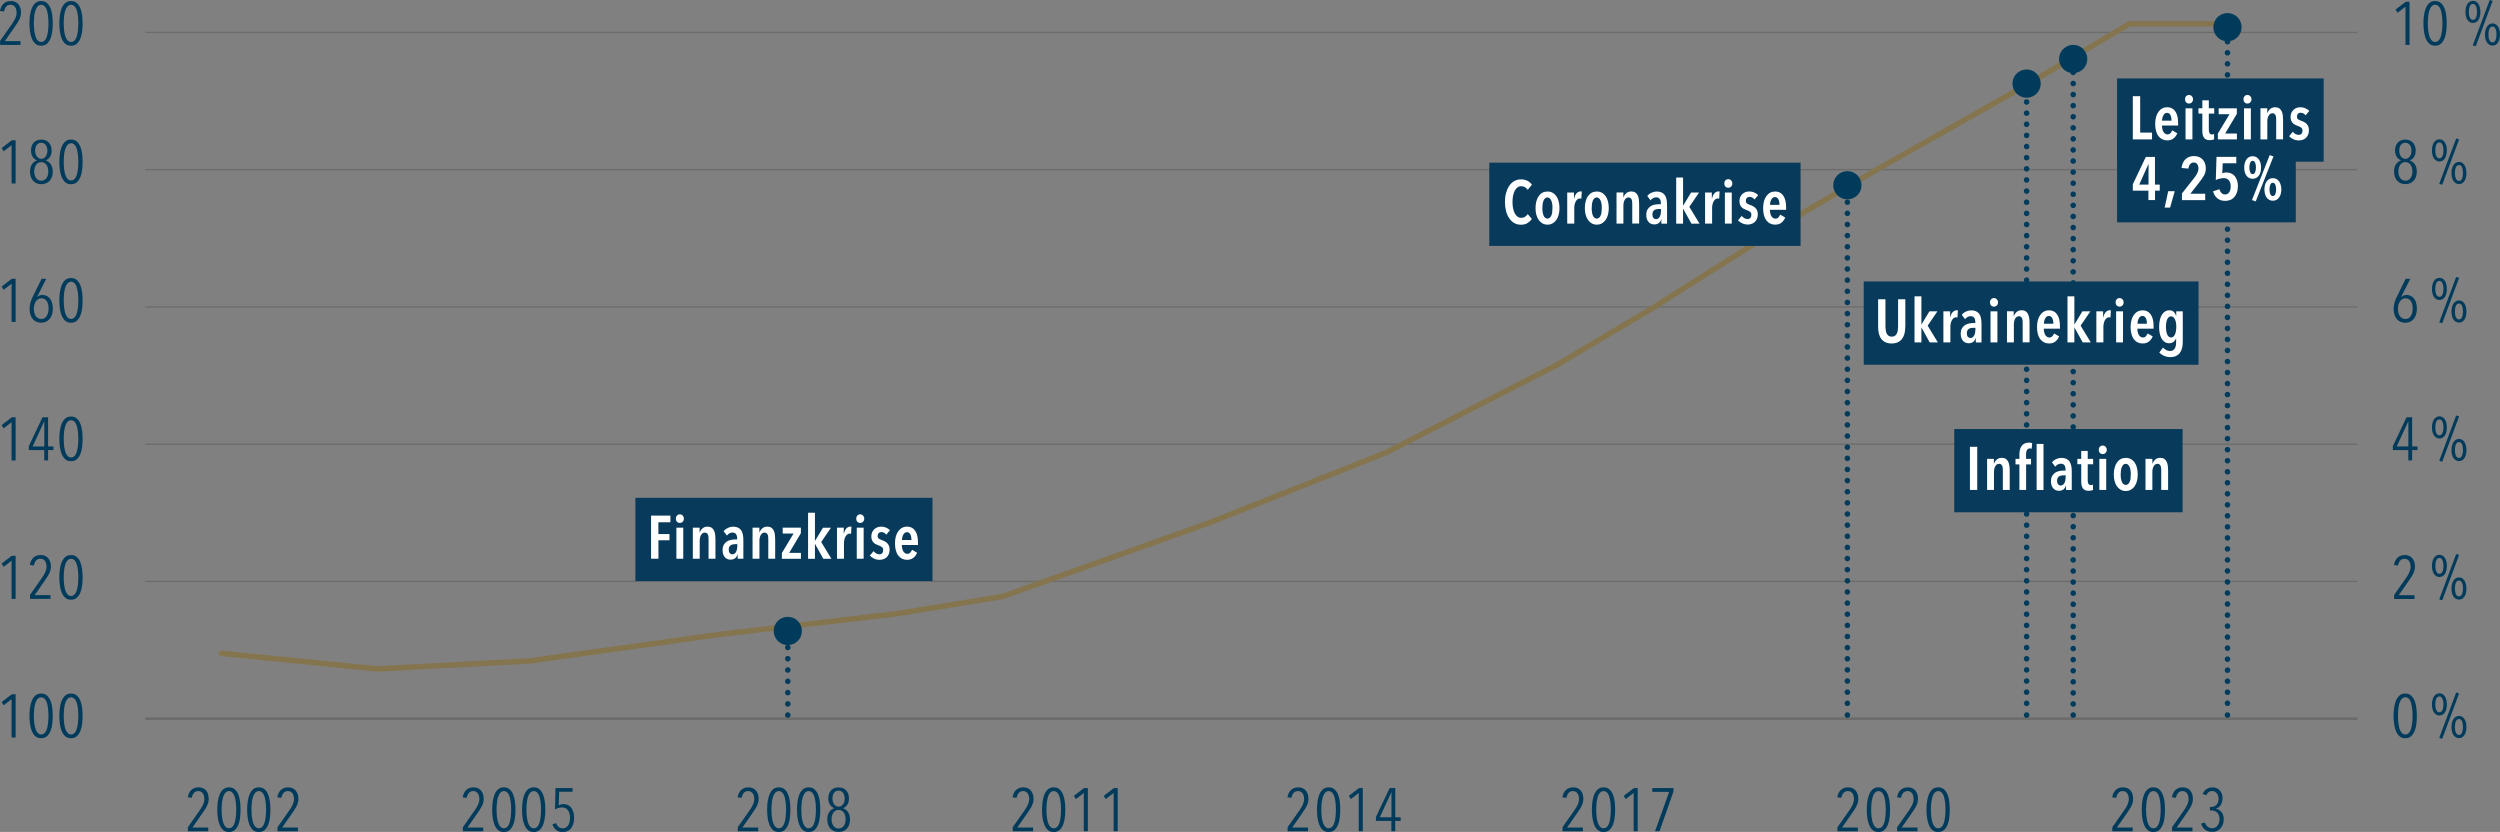 <?xml version="1.0" encoding="UTF-8"?>
<svg id="Ebene_1" data-name="Ebene 1" xmlns="http://www.w3.org/2000/svg" viewBox="0 0 451.26 150.17">
  <rect x="0" y="0" width="451.26" height="150.17" fill="#808080" stroke="none"/>
  <defs>
    <style>
      .cls-1 {
        fill: #003b5c;
      }

      .cls-2 {
        stroke-dasharray: 0 2;
      }

      .cls-2, .cls-3, .cls-4, .cls-5, .cls-6, .cls-7, .cls-8, .cls-9 {
        fill: none;
      }

      .cls-2, .cls-5, .cls-6, .cls-7, .cls-8, .cls-9 {
        stroke-linecap: round;
        stroke-linejoin: round;
      }

      .cls-2, .cls-5, .cls-7, .cls-8, .cls-9 {
        stroke: #003b5c;
      }

      .cls-10 {
        fill: #fff;
      }

      .cls-3 {
        stroke-width: .5px;
      }

      .cls-3, .cls-4 {
        stroke: #1d1d1b;
      }

      .cls-4 {
        stroke-width: .25px;
      }

      .cls-11 {
        fill: #083b5b;
      }

      .cls-6 {
        stroke: #84754e;
      }

      .cls-12 {
        opacity: .2;
      }

      .cls-7 {
        stroke-dasharray: 0 1.99;
      }

      .cls-8 {
        stroke-dasharray: 0 2.01;
      }

      .cls-9 {
        stroke-dasharray: 0 2.04;
      }
    </style>
  </defs>
  <g>
    <g class="cls-12">
      <line class="cls-4" x1="26.22" y1="104.95" x2="425.53" y2="104.95"/>
    </g>
    <g class="cls-12">
      <line class="cls-4" x1="26.22" y1="30.62" x2="425.53" y2="30.62"/>
    </g>
    <g class="cls-12">
      <line class="cls-4" x1="26.22" y1="5.85" x2="425.53" y2="5.85"/>
    </g>
    <g class="cls-12">
      <line class="cls-4" x1="26.22" y1="80.18" x2="425.53" y2="80.18"/>
    </g>
    <g class="cls-12">
      <line class="cls-3" x1="26.22" y1="129.73" x2="425.53" y2="129.73"/>
    </g>
    <g class="cls-12">
      <line class="cls-4" x1="26.22" y1="55.4" x2="425.53" y2="55.4"/>
    </g>
  </g>
  <polyline class="cls-6" points="39.97 117.93 68.06 120.74 95.58 119.3 129.97 114.5 161.98 110.76 180.99 107.66 218.62 94.24 250.35 81.62 281.02 65.87 298.09 55.73 325.71 38.26 339.53 30.18 365.53 15.47 384.36 4.3 403.27 4.3"/>
  <line class="cls-9" x1="142.2" y1="118.9" x2="142.2" y2="128.06"/>
  <path class="cls-5" d="M142.2,129.07h0M142.2,116.87h0"/>
  <rect class="cls-11" x="114.69" y="89.86" width="53.63" height="15.03"/>
  <g>
    <path class="cls-10" d="M162.8,97.47c0-.13.02-.28.06-.45.04-.16.09-.32.16-.46.07-.14.16-.26.27-.36.11-.09.25-.14.41-.14.28,0,.48.13.62.39.13.26.2.6.2,1.02h-1.72ZM165.7,98.37v-.47c0-.4-.04-.78-.11-1.12-.07-.35-.19-.64-.35-.9-.16-.25-.36-.45-.62-.6-.25-.15-.56-.22-.92-.22-.32,0-.61.07-.88.22-.26.14-.49.35-.68.61-.19.26-.34.58-.44.95-.1.37-.15.78-.15,1.23,0,.96.2,1.7.59,2.21.4.51.92.77,1.57.77.46,0,.84-.12,1.14-.35.3-.23.53-.54.69-.93l-.91-.53c-.08.19-.19.36-.32.51-.14.15-.32.22-.54.22-.16,0-.3-.04-.42-.13-.12-.08-.22-.2-.31-.34-.08-.14-.15-.31-.19-.51-.04-.19-.07-.4-.07-.62h2.92ZM160.64,95.71c-.19-.19-.42-.35-.69-.47-.27-.12-.58-.18-.91-.18-.23,0-.45.04-.66.12-.21.08-.4.19-.56.34-.16.15-.29.33-.39.55-.1.21-.15.45-.15.73,0,.26.03.48.1.65.07.18.16.33.28.46s.25.22.38.3c.14.07.28.14.43.19.29.1.51.21.69.33.17.12.26.31.26.57,0,.23-.06.41-.18.55s-.28.21-.48.21c-.23,0-.44-.06-.62-.17-.18-.11-.33-.24-.46-.4l-.67.79c.21.23.47.42.78.56.3.14.63.21.98.21.23,0,.46-.04.68-.11.22-.07.41-.19.58-.34.17-.15.3-.35.4-.58.1-.23.15-.5.15-.81,0-.26-.04-.48-.11-.67-.08-.19-.18-.35-.31-.48-.13-.13-.27-.24-.43-.33-.16-.08-.32-.15-.48-.21-.29-.1-.49-.2-.63-.3s-.2-.26-.2-.48.06-.38.19-.51c.12-.13.28-.19.46-.19.2,0,.37.04.53.13.15.09.28.2.38.34l.66-.8ZM155.89,95.25h-1.24v5.61h1.24v-5.61ZM155.79,93.07c-.14-.15-.31-.23-.52-.23s-.39.08-.52.23c-.14.15-.2.34-.2.55s.07.4.2.55c.13.15.31.22.52.22s.38-.07.52-.22c.14-.15.21-.33.21-.55s-.07-.4-.2-.55M152.32,96.33h-.02v-1.08h-1.22v5.61h1.26v-2.82c0-.21.02-.42.07-.63.04-.21.11-.39.2-.55.09-.16.19-.29.32-.39.12-.1.27-.15.43-.15.1,0,.18.01.26.03l.07-1.28s-.07-.02-.09-.02h-.09c-.28,0-.52.11-.73.32-.21.21-.35.53-.45.95M150.07,100.86l-1.84-3.02,1.76-2.58h-1.44l-1.43,2.36h-.02v-5.07h-1.24v8.32h1.24v-2.69h.02l1.49,2.69h1.46ZM144.57,100.86v-1.06h-2.12l2.11-3.55v-1h-3.28v1.06h1.96l-2.11,3.51v1.04h3.44ZM135.84,95.25v5.61h1.24v-3.24c0-.42.08-.78.25-1.06.16-.28.39-.42.67-.42.15,0,.27.03.36.1.09.07.16.16.21.28s.08.25.09.39c.01.14.02.28.02.42v3.52h1.24v-3.52c0-.29-.02-.57-.05-.84-.04-.27-.11-.52-.21-.73-.1-.21-.25-.38-.43-.51-.19-.13-.43-.19-.74-.19-.35,0-.65.1-.89.31-.24.21-.41.46-.51.76h-.02v-.89h-1.22ZM133.15,100.02v.84h1.03v-3.33c0-.39-.03-.74-.09-1.04s-.17-.57-.31-.78c-.15-.21-.34-.37-.58-.48-.24-.11-.53-.16-.87-.16-.31,0-.62.07-.93.22-.32.14-.58.34-.78.6l.59.78c.12-.16.27-.29.44-.39s.37-.15.58-.15c.25,0,.45.08.6.25s.23.44.23.81v.18h-.31c-.26,0-.53.03-.81.08-.27.06-.52.16-.75.3-.22.15-.41.35-.55.6-.14.25-.21.58-.21.97,0,.31.04.57.13.79.09.22.2.39.33.53.14.14.29.23.46.29.17.06.33.09.5.09.35,0,.63-.09.85-.26.21-.17.36-.41.44-.72h.02ZM133.09,98.55c0,.17-.02.34-.05.52-.03.18-.08.34-.15.49-.07.15-.16.27-.28.36-.12.09-.26.14-.43.14s-.32-.07-.45-.21c-.13-.14-.19-.36-.19-.65,0-.2.03-.36.1-.49.07-.13.15-.23.26-.3.11-.07.24-.12.38-.15.14-.02.29-.04.45-.04h.36v.32ZM125.06,95.25v5.61h1.24v-3.24c0-.42.08-.78.25-1.06s.39-.42.67-.42c.15,0,.27.03.36.1.09.07.16.16.21.28.05.12.08.25.09.39.01.14.02.28.02.42v3.52h1.24v-3.52c0-.29-.02-.57-.05-.84-.04-.27-.11-.52-.21-.73-.1-.21-.25-.38-.44-.51-.19-.13-.43-.19-.74-.19-.35,0-.65.1-.89.31-.24.21-.41.46-.51.76h-.02v-.89h-1.22ZM123.33,95.25h-1.24v5.61h1.24v-5.61ZM123.23,93.07c-.14-.15-.31-.23-.52-.23s-.39.08-.52.23c-.14.15-.2.34-.2.55s.07.4.2.55c.14.15.31.22.52.22s.38-.07.52-.22.21-.33.21-.55-.07-.4-.2-.55M121.01,94.26v-1.19h-3.49v7.79h1.33v-3.34h1.99v-1.12h-2v-2.13h2.17Z"/>
    <path class="cls-1" d="M142.2,116.44c1.41,0,2.55-1.14,2.55-2.55s-1.14-2.55-2.55-2.55-2.55,1.14-2.55,2.55,1.14,2.55,2.55,2.55"/>
    <path class="cls-1" d="M443.88,125.16l-.53-.16-3.06,8.19.54.17,3.05-8.2ZM444.4,132.25c-.12.28-.3.41-.54.41s-.43-.14-.56-.41c-.12-.28-.18-.61-.18-1.02s.06-.76.18-1.03c.12-.27.31-.41.56-.41s.42.14.54.41c.12.27.18.62.18,1.03s-.06.74-.18,1.02M445.11,130.44c-.06-.25-.15-.46-.26-.64-.11-.18-.25-.32-.42-.42-.17-.1-.36-.15-.57-.15s-.4.05-.57.15c-.17.1-.31.24-.43.42-.12.18-.21.39-.27.64-.06.24-.09.51-.09.8s.03.55.09.8c.06.25.15.46.27.63.12.18.26.31.43.41.17.1.36.15.57.15s.4-.05.57-.15c.17-.1.31-.24.42-.41.11-.18.2-.39.26-.63.06-.25.09-.51.09-.8s-.03-.55-.09-.8M440.87,128.17c-.12.28-.31.41-.55.41s-.43-.14-.56-.41c-.12-.27-.18-.61-.18-1.02s.06-.76.18-1.03c.12-.27.31-.41.56-.41s.43.14.55.41c.12.27.19.62.19,1.03s-.06.74-.19,1.02M441.58,126.36c-.06-.24-.15-.46-.26-.64-.11-.18-.26-.32-.42-.42-.17-.1-.36-.15-.57-.15s-.4.05-.57.15c-.17.1-.31.24-.43.42-.12.18-.2.39-.26.64-.06.25-.09.51-.09.8s.03.55.09.8c.06.25.15.46.27.63.12.18.26.31.42.41.17.1.35.15.57.15s.4-.05.57-.15c.17-.1.31-.24.42-.41.11-.18.2-.39.26-.63.06-.24.09-.51.09-.8s-.03-.55-.09-.8M435.46,129.86c-.01.24-.03.48-.06.73-.03.25-.07.49-.13.73-.06.24-.14.45-.23.64-.1.19-.21.34-.36.45-.14.11-.31.17-.51.17s-.37-.06-.51-.17c-.14-.11-.26-.26-.36-.45-.1-.19-.17-.4-.24-.64-.06-.24-.11-.48-.14-.73-.03-.25-.05-.49-.06-.73-.01-.24-.02-.45-.02-.65s0-.39.02-.64c.01-.24.03-.48.06-.73.03-.25.08-.49.14-.73.06-.24.14-.45.24-.64.1-.19.21-.34.36-.45.14-.11.31-.17.51-.17s.37.06.51.17.26.26.36.45c.1.19.17.4.23.64.06.24.1.48.13.73.03.25.05.49.06.73.01.24.02.45.02.64s0,.41-.02.65M436.17,127.82c-.05-.48-.16-.91-.31-1.3-.15-.39-.37-.71-.64-.96-.27-.25-.62-.37-1.06-.37s-.78.12-1.06.37c-.27.25-.48.57-.64.96-.15.39-.26.82-.32,1.3-.06.48-.09.94-.09,1.4s.03.92.09,1.4c.06.48.17.91.32,1.3.15.39.37.71.64.96.27.25.62.37,1.06.37s.79-.12,1.06-.37c.27-.25.48-.57.64-.96.15-.39.26-.82.31-1.3.05-.48.08-.94.08-1.4s-.03-.92-.08-1.4"/>
    <path class="cls-1" d="M443.88,100.17l-.53-.17-3.06,8.2.54.16,3.05-8.19ZM444.4,107.25c-.12.27-.3.41-.55.41s-.43-.14-.55-.41c-.12-.28-.18-.61-.18-1.02s.06-.76.18-1.03c.12-.27.31-.41.55-.41s.42.13.55.41c.12.27.18.61.18,1.03s-.06.74-.18,1.02M445.11,105.44c-.06-.25-.15-.46-.26-.64-.11-.18-.26-.32-.42-.42-.17-.1-.36-.15-.57-.15s-.4.05-.57.15c-.17.1-.31.24-.43.42-.12.18-.21.39-.27.64-.06.25-.09.51-.09.8s.03.55.09.8c.06.25.15.46.27.63.12.18.26.31.43.41.17.1.36.15.57.15s.4-.05.57-.15c.17-.1.31-.24.42-.41.11-.18.2-.39.26-.63.06-.25.09-.51.09-.8s-.03-.55-.09-.8M440.87,103.17c-.12.28-.31.41-.55.41s-.43-.14-.55-.41c-.12-.27-.18-.61-.18-1.02s.06-.76.18-1.03c.12-.27.31-.41.55-.41s.43.14.55.41c.12.27.19.62.19,1.03s-.06.74-.19,1.02M441.58,101.36c-.06-.25-.15-.46-.26-.64-.11-.18-.26-.32-.42-.42-.17-.1-.36-.15-.57-.15s-.4.05-.57.15c-.17.1-.31.24-.43.42-.12.18-.21.39-.26.64-.06.25-.09.51-.09.8s.03.55.09.8c.06.25.15.46.27.63.12.18.26.31.42.41.16.1.35.15.57.15s.4-.05.57-.15c.17-.1.31-.24.42-.41.11-.18.2-.39.26-.63.06-.25.09-.51.09-.8s-.03-.55-.09-.8M435.79,101.44c-.08-.25-.19-.46-.34-.65-.15-.19-.34-.33-.57-.44-.23-.11-.49-.16-.8-.16-.53,0-.96.15-1.3.46-.34.3-.56.75-.66,1.34l.73.09c.07-.4.21-.7.41-.91s.46-.31.78-.31c.18,0,.34.04.48.12s.25.18.34.31c.09.13.16.28.2.46.04.17.07.35.07.54,0,.34-.08.67-.23,1.01s-.36.69-.63,1.07l-2.12,3.02v.73h3.68v-.68h-2.85l1.77-2.54c.17-.25.32-.48.47-.7s.27-.43.37-.64c.1-.21.18-.42.24-.64.06-.22.08-.44.08-.69,0-.28-.04-.54-.12-.79"/>
    <path class="cls-1" d="M443.88,75.16l-.53-.17-3.06,8.19.54.17,3.05-8.19ZM444.4,82.25c-.12.28-.3.41-.54.41s-.43-.14-.56-.41c-.12-.27-.18-.61-.18-1.02s.06-.76.18-1.03c.12-.27.31-.41.56-.41s.42.14.54.41c.12.27.18.62.18,1.03s-.06.74-.18,1.02M445.11,80.44c-.06-.25-.15-.46-.26-.64-.11-.18-.26-.32-.42-.42-.17-.1-.36-.15-.57-.15s-.4.05-.57.15c-.17.1-.31.24-.43.42-.12.18-.21.39-.27.64-.06.25-.09.51-.09.8s.03.55.09.8c.06.25.15.46.27.63.12.18.26.31.43.41.17.1.36.15.57.15s.4-.05.57-.15c.17-.1.31-.24.42-.41.11-.18.2-.39.26-.63.06-.25.09-.51.09-.8s-.03-.55-.09-.8M440.87,78.17c-.12.27-.31.41-.55.41s-.43-.14-.56-.41c-.12-.28-.18-.62-.18-1.02s.06-.76.18-1.03c.12-.27.31-.41.56-.41s.42.14.55.41c.12.27.19.62.19,1.03s-.06.74-.19,1.02M441.58,76.36c-.06-.25-.15-.46-.26-.64-.11-.18-.26-.32-.42-.42-.17-.1-.36-.15-.57-.15s-.4.05-.57.15c-.17.1-.31.24-.43.42-.12.18-.21.39-.26.64-.06.25-.09.51-.09.8s.03.55.09.8c.06.24.15.46.27.63.12.18.26.31.42.41.17.1.35.15.57.15s.4-.05.57-.15c.17-.1.31-.24.42-.41.11-.18.2-.39.26-.63.06-.25.09-.51.09-.8s-.03-.55-.09-.8M434.72,80.59h-2.11l2.09-4.53h.02v4.53ZM436.37,81.25v-.66h-.97v-5.27h-1.01l-2.47,5.21v.71h2.79v1.86h.69v-1.86h.97Z"/>
    <path class="cls-1" d="M443.88,50.16l-.53-.17-3.06,8.19.54.17,3.05-8.19ZM444.4,57.25c-.12.28-.3.41-.54.41s-.43-.14-.56-.41-.18-.61-.18-1.02.06-.76.18-1.03c.12-.27.31-.41.56-.41s.42.14.54.41c.12.27.18.62.18,1.03s-.06.74-.18,1.02M445.11,55.44c-.06-.25-.15-.46-.26-.64-.11-.18-.26-.32-.42-.42-.17-.1-.36-.15-.57-.15s-.4.05-.57.15c-.17.1-.31.24-.43.42-.12.18-.21.39-.27.64-.06.25-.09.51-.09.8s.03.55.09.8c.06.25.15.46.27.63.12.18.26.31.43.41.17.1.36.15.57.15s.4-.05.57-.15c.17-.1.31-.24.42-.41.11-.18.2-.39.26-.63.06-.25.09-.51.09-.8s-.03-.55-.09-.8M440.87,53.17c-.12.28-.31.41-.55.41s-.43-.14-.56-.41c-.12-.27-.18-.61-.18-1.02s.06-.76.18-1.03c.12-.27.31-.41.56-.41s.42.14.55.41c.12.27.19.62.19,1.03s-.06.74-.19,1.02M441.58,51.36c-.06-.25-.15-.46-.26-.64-.11-.18-.26-.32-.42-.42-.17-.1-.36-.15-.57-.15s-.4.05-.57.15c-.17.1-.31.24-.43.42-.12.18-.21.39-.26.64-.06.25-.09.51-.09.8s.03.55.09.8c.06.25.15.46.27.63.12.18.26.31.42.41s.35.15.57.15.4-.05.57-.15c.17-.1.31-.24.42-.41.11-.18.2-.39.26-.63.06-.25.09-.51.09-.8s-.03-.55-.09-.8M435.16,57.05c-.23.35-.55.53-.97.53s-.75-.17-.99-.5-.36-.79-.36-1.36c0-.26.03-.51.1-.74.07-.23.16-.43.28-.6.12-.17.27-.31.43-.4.17-.1.36-.14.56-.14.22,0,.41.05.57.14.16.09.29.22.4.38.11.17.19.36.24.59.05.23.08.48.08.75,0,.56-.12,1.01-.35,1.36M436.11,54.57c-.11-.31-.26-.57-.43-.76-.18-.2-.38-.34-.61-.43-.22-.09-.45-.14-.68-.14-.2,0-.38.04-.56.12-.17.08-.32.18-.43.3h-.02s1.69-3.33,1.69-3.33h-.84l-1.61,3.27c-.18.35-.31.7-.41,1.06-.1.35-.15.71-.15,1.08s.05.72.14,1.03c.1.31.23.58.41.8.18.22.4.39.66.51.26.12.56.18.89.18s.6-.06.86-.18c.26-.12.48-.29.67-.51.18-.22.32-.49.42-.8.1-.31.15-.66.15-1.05,0-.44-.06-.82-.17-1.13"/>
    <path class="cls-1" d="M443.88,25.16l-.53-.17-3.06,8.19.54.17,3.05-8.19ZM444.4,32.25c-.12.28-.3.41-.54.41s-.43-.14-.56-.41c-.12-.27-.18-.61-.18-1.02s.06-.76.18-1.03c.12-.27.31-.41.56-.41s.42.14.54.41c.12.27.18.62.18,1.03s-.06.74-.18,1.02M445.11,30.44c-.06-.25-.15-.46-.26-.64-.11-.18-.26-.32-.42-.42-.17-.1-.36-.15-.57-.15s-.4.05-.57.15c-.17.1-.31.24-.43.42-.12.18-.21.39-.27.64-.06.25-.09.51-.09.8s.03.55.09.8c.06.25.15.46.27.63.12.18.26.31.43.41.17.1.36.15.57.15s.4-.05.57-.15c.17-.1.31-.24.42-.41.11-.18.2-.39.26-.63.06-.25.09-.51.09-.8s-.03-.55-.09-.8M440.87,28.17c-.12.27-.31.41-.55.41s-.43-.14-.56-.41c-.12-.28-.18-.61-.18-1.02s.06-.76.18-1.03c.12-.27.31-.41.56-.41s.42.14.55.41c.12.27.19.62.19,1.03s-.06.74-.19,1.02M441.58,26.36c-.06-.25-.15-.46-.26-.64-.11-.18-.26-.32-.42-.42-.17-.1-.36-.15-.57-.15s-.4.05-.57.15c-.17.1-.31.24-.43.42-.12.18-.21.39-.26.64-.06.25-.09.51-.09.8s.03.55.09.8c.06.25.15.46.27.63.12.18.26.31.42.41.17.1.35.15.57.15s.4-.05.57-.15c.17-.1.31-.24.42-.41.11-.18.2-.39.26-.63.06-.25.09-.51.09-.8s-.03-.55-.09-.8M435.37,31.61c-.05.2-.14.38-.25.53-.11.15-.24.27-.4.35-.16.08-.34.13-.54.13s-.38-.04-.53-.13c-.16-.08-.29-.2-.4-.35-.11-.15-.19-.33-.25-.53-.06-.21-.09-.43-.09-.66,0-.5.12-.9.35-1.22.23-.31.54-.47.92-.47s.69.16.92.47c.23.31.35.72.35,1.22,0,.24-.03.46-.08.66M435.21,27.77c-.05.18-.12.33-.22.46-.1.13-.21.24-.35.32-.14.08-.29.12-.46.12s-.32-.04-.46-.12c-.13-.08-.25-.19-.35-.32-.1-.13-.17-.29-.22-.46-.05-.18-.08-.36-.08-.56,0-.42.09-.76.28-1.03.19-.27.46-.41.82-.41s.62.14.82.41c.2.27.29.62.29,1.03,0,.2-.03.39-.08.56M435.91,29.69c-.22-.34-.53-.58-.92-.73v-.02c.35-.15.62-.37.79-.68.18-.31.26-.67.26-1.09,0-.27-.04-.53-.12-.77-.08-.24-.2-.45-.36-.63-.16-.18-.35-.32-.58-.42-.23-.1-.5-.15-.81-.15s-.58.05-.81.15c-.23.1-.42.24-.58.42-.16.18-.27.39-.35.63-.08.24-.11.5-.11.77,0,.42.09.78.27,1.09.18.31.45.54.8.68v.02c-.4.13-.7.37-.92.71s-.33.78-.33,1.31c0,.34.05.64.14.92.1.27.23.51.41.71.18.2.39.35.64.46s.54.17.85.17.6-.06.86-.17c.26-.11.48-.26.65-.46.18-.2.32-.43.41-.71.1-.28.14-.58.14-.92,0-.53-.11-.96-.33-1.3"/>
    <path class="cls-1" d="M449.93.16l-.53-.16-3.06,8.19.54.17,3.05-8.2ZM450.45,7.25c-.12.28-.3.41-.54.41s-.43-.14-.56-.41c-.12-.28-.18-.61-.18-1.02s.06-.76.18-1.03c.12-.27.31-.41.56-.41s.42.14.54.41c.12.27.18.62.18,1.03s-.06.74-.18,1.02M451.16,5.44c-.06-.25-.15-.46-.26-.64-.11-.18-.26-.32-.42-.42-.17-.1-.36-.15-.57-.15s-.4.05-.57.15c-.17.1-.31.24-.43.42-.12.18-.21.39-.27.64-.06.25-.09.51-.09.8s.03.55.09.8c.06.25.15.46.27.63.12.18.26.31.43.41.17.1.36.15.57.15s.4-.05.57-.15c.17-.1.31-.24.42-.41.11-.18.2-.39.26-.63.06-.25.09-.51.09-.8s-.03-.55-.09-.8M446.92,3.17c-.12.28-.31.41-.55.41s-.43-.14-.56-.41c-.12-.27-.18-.61-.18-1.02s.06-.76.18-1.03.31-.41.56-.41.42.14.55.41c.12.27.19.62.19,1.03s-.06.74-.19,1.02M447.63,1.36c-.06-.25-.15-.46-.26-.64-.11-.18-.26-.32-.42-.42-.17-.1-.36-.15-.57-.15s-.4.05-.57.15c-.17.1-.31.24-.43.42-.12.18-.21.39-.26.64-.06.25-.09.51-.09.8s.03.55.09.8c.06.25.15.46.27.63.12.18.26.31.42.41.17.1.35.15.57.15s.4-.05.57-.15c.17-.1.31-.24.42-.41.11-.18.2-.39.26-.63.06-.24.09-.51.09-.8s-.03-.55-.09-.8M440.85,4.86c-.01.24-.03.48-.06.73-.03.25-.07.49-.13.73-.06.24-.14.45-.23.64-.1.19-.22.34-.36.45-.14.11-.31.17-.51.17s-.37-.06-.51-.17-.26-.26-.36-.45c-.1-.19-.17-.4-.24-.64-.06-.24-.11-.48-.14-.73-.03-.25-.05-.49-.06-.73-.01-.24-.02-.46-.02-.65s0-.4.02-.64c.01-.24.03-.48.06-.73.03-.25.07-.5.14-.73.06-.24.14-.45.24-.64.1-.19.21-.34.36-.45s.31-.17.51-.17.37.06.51.17c.14.11.26.26.36.45.1.19.17.4.23.64.06.24.1.48.13.73.03.25.05.49.06.73.01.24.02.45.02.64s0,.41-.02.65M441.56,2.82c-.06-.48-.16-.91-.31-1.3-.15-.39-.37-.71-.64-.96-.27-.25-.62-.37-1.06-.37s-.79.12-1.06.37c-.27.25-.48.57-.64.96-.15.39-.26.82-.32,1.3-.06.48-.09.94-.09,1.4s.03.92.09,1.4c.06.48.17.91.32,1.3.15.39.37.71.64.96.27.25.62.37,1.06.37s.78-.12,1.06-.37c.27-.25.48-.57.64-.96.15-.39.26-.82.31-1.3.05-.48.08-.94.08-1.4s-.03-.92-.08-1.4M434.93,8.11V.32h-.68l-1.84,1.4.36.59,1.43-1.11v6.91h.73Z"/>
    <path class="cls-1" d="M14.12,129.86c-.01.24-.03.48-.06.73-.03.25-.07.49-.13.73-.06.24-.14.45-.23.64-.1.19-.22.34-.36.45s-.31.17-.51.17-.37-.06-.51-.17c-.14-.11-.26-.27-.36-.45-.1-.19-.18-.4-.24-.64-.06-.24-.11-.48-.14-.73-.03-.25-.05-.49-.06-.73-.01-.24-.02-.45-.02-.65s0-.39.02-.63c.01-.24.03-.48.06-.73.03-.25.07-.49.14-.73.06-.24.14-.45.24-.64.1-.19.21-.34.36-.45.14-.11.31-.17.51-.17s.37.06.51.17c.14.11.26.27.36.45.1.19.17.4.23.64.06.24.1.48.13.73.03.25.05.49.06.73.01.24.02.45.02.63s0,.41-.02.65M14.83,127.82c-.06-.48-.16-.91-.31-1.3-.15-.39-.37-.71-.64-.96-.27-.25-.62-.37-1.06-.37s-.78.12-1.06.37c-.27.25-.48.57-.64.96s-.26.82-.32,1.3c-.06.48-.09.94-.09,1.4s.03.92.09,1.4c.06.48.16.91.32,1.3s.37.71.64.96c.27.25.62.37,1.06.37s.78-.12,1.06-.37c.27-.25.48-.57.64-.96.15-.39.26-.82.31-1.3.05-.48.08-.94.08-1.4s-.03-.92-.08-1.4M8.73,129.86c-.01.24-.03.48-.06.73-.03.25-.07.49-.13.73-.06.24-.14.45-.23.64-.1.19-.22.34-.36.45s-.31.17-.51.17-.37-.06-.51-.17c-.14-.11-.26-.27-.36-.45-.1-.19-.17-.4-.24-.64-.06-.24-.11-.48-.14-.73-.03-.25-.05-.49-.06-.73-.01-.24-.02-.45-.02-.65s0-.39.02-.63c.01-.24.03-.48.06-.73.03-.25.07-.49.14-.73.06-.24.14-.45.24-.64.09-.19.21-.34.36-.45.14-.11.31-.17.51-.17s.37.06.51.17c.14.11.26.27.36.45.09.19.17.4.23.64.06.24.1.48.13.73.03.25.05.49.06.73.01.24.02.45.02.63s0,.41-.02.65M9.44,127.82c-.05-.48-.16-.91-.31-1.3s-.37-.71-.64-.96c-.27-.25-.62-.37-1.06-.37s-.78.12-1.06.37c-.27.25-.48.57-.64.96s-.26.82-.32,1.3c-.06.48-.09.94-.09,1.4s.03.92.09,1.4c.06.48.16.91.32,1.3s.37.71.64.96c.27.25.62.37,1.06.37s.78-.12,1.06-.37c.27-.25.48-.57.64-.96s.26-.82.31-1.3c.06-.48.08-.94.08-1.4s-.03-.92-.08-1.4M2.82,133.11v-7.79h-.68l-1.84,1.4.36.59,1.43-1.11v6.91h.73Z"/>
    <path class="cls-1" d="M14.12,104.86c-.01.24-.03.48-.06.73-.03.25-.07.49-.13.73-.06.24-.14.45-.23.64-.1.19-.22.34-.36.45-.14.11-.31.17-.51.17s-.37-.06-.51-.17c-.14-.11-.26-.26-.36-.45-.1-.19-.18-.4-.24-.64-.06-.24-.11-.48-.14-.73-.03-.25-.05-.49-.06-.73-.01-.24-.02-.45-.02-.65s0-.4.02-.63c.01-.24.03-.48.06-.73.03-.25.07-.49.14-.73.06-.24.14-.45.24-.64.1-.19.21-.34.36-.45.14-.11.31-.17.51-.17s.37.06.51.17c.14.11.26.26.36.45.1.19.17.4.23.64.06.24.1.48.13.73.03.25.05.49.06.73.01.24.02.45.02.63s0,.41-.02.65M14.83,102.82c-.06-.48-.16-.91-.31-1.3-.15-.39-.37-.71-.64-.96-.27-.25-.62-.37-1.06-.37s-.78.12-1.06.37c-.27.25-.48.57-.64.96s-.26.82-.32,1.3c-.06.48-.09.94-.09,1.4s.03.92.09,1.4c.06.48.16.91.32,1.3s.37.71.64.96c.27.25.62.37,1.06.37s.78-.12,1.06-.37c.27-.25.48-.57.64-.96.15-.39.26-.82.31-1.3.05-.48.08-.94.08-1.4s-.03-.92-.08-1.4M9.06,101.43c-.08-.24-.19-.46-.34-.65-.15-.19-.34-.33-.57-.44-.23-.11-.49-.16-.8-.16-.53,0-.96.15-1.3.46-.34.31-.56.75-.66,1.34l.73.09c.07-.4.21-.7.41-.91.2-.21.46-.31.78-.31.18,0,.34.04.48.11.14.08.25.18.34.31.09.13.16.28.2.46.04.17.07.35.07.54,0,.34-.08.67-.23,1.01-.15.33-.36.69-.63,1.07l-2.12,3.02v.73h3.69v-.68h-2.85l1.77-2.54c.17-.25.32-.48.47-.7.14-.22.27-.43.37-.64.1-.21.18-.42.24-.64.06-.22.08-.44.08-.69,0-.28-.04-.54-.12-.79M2.82,108.11v-7.79h-.68l-1.84,1.4.36.59,1.43-1.11v6.91h.73Z"/>
    <path class="cls-1" d="M14.12,79.86c-.01.24-.03.48-.06.73-.03.25-.07.49-.13.73-.06.24-.14.45-.23.64-.1.19-.22.34-.36.45-.14.11-.31.17-.51.17s-.37-.06-.51-.17c-.14-.11-.26-.26-.36-.45-.1-.19-.18-.4-.24-.64-.06-.24-.11-.48-.14-.73-.03-.25-.05-.49-.06-.73-.01-.24-.02-.46-.02-.65s0-.4.02-.64c.01-.24.03-.48.06-.73.03-.25.07-.49.14-.73.06-.24.14-.45.24-.64.1-.19.21-.34.36-.45.14-.11.31-.17.51-.17s.37.06.51.17c.14.11.26.26.36.45.1.19.17.4.23.64.06.24.1.48.13.73.03.25.05.49.06.73.01.24.02.45.02.64s0,.41-.02.65M14.83,77.82c-.06-.48-.16-.91-.31-1.3-.15-.39-.37-.71-.64-.96-.27-.25-.62-.37-1.06-.37s-.78.12-1.06.37c-.27.25-.48.57-.64.96s-.26.82-.32,1.3c-.06.48-.09.94-.09,1.4s.03.92.09,1.4c.06.48.16.91.32,1.3s.37.71.64.96c.27.25.62.37,1.06.37s.78-.12,1.06-.37c.27-.25.48-.57.64-.96.15-.39.26-.82.31-1.3.05-.48.08-.94.08-1.4s-.03-.92-.08-1.4M8,80.59h-2.11l2.09-4.53h.02v4.53ZM9.65,81.25v-.66h-.97v-5.27h-1.01l-2.47,5.21v.71h2.79v1.86h.69v-1.86h.97ZM2.82,83.11v-7.79h-.68l-1.84,1.4.36.59,1.43-1.11v6.91h.73Z"/>
    <path class="cls-1" d="M14.12,54.86c-.01.24-.03.48-.06.73-.03.25-.07.49-.13.73-.06.24-.14.45-.23.64-.1.19-.22.34-.36.45-.14.11-.31.17-.51.17s-.37-.06-.51-.17c-.14-.11-.26-.26-.36-.45-.1-.19-.18-.4-.24-.64-.06-.24-.11-.48-.14-.73-.03-.25-.05-.49-.06-.73-.01-.24-.02-.46-.02-.65s0-.4.02-.64c.01-.24.03-.48.06-.73.03-.25.07-.49.14-.73.06-.24.14-.45.24-.64.1-.19.21-.34.36-.45.14-.11.31-.17.51-.17s.37.06.51.17c.14.11.26.26.36.45.1.19.17.4.23.64.06.24.1.48.13.73.03.25.05.49.06.73.01.24.02.45.02.64s0,.41-.02.65M14.83,52.82c-.06-.48-.16-.91-.31-1.3-.15-.39-.37-.71-.64-.96-.27-.25-.62-.37-1.06-.37s-.78.12-1.06.37c-.27.25-.48.57-.64.96s-.26.82-.32,1.3c-.06.48-.09.94-.09,1.4s.03.92.09,1.4c.06.48.16.91.32,1.3s.37.71.64.96c.27.25.62.37,1.06.37s.78-.12,1.06-.37c.27-.25.48-.57.64-.96.15-.39.26-.82.31-1.3.05-.48.08-.94.08-1.4s-.03-.92-.08-1.4M8.43,57.05c-.23.35-.55.53-.97.53s-.75-.17-.99-.5c-.24-.34-.36-.79-.36-1.36,0-.26.03-.51.1-.74.07-.23.16-.43.28-.6.12-.17.27-.31.43-.4.17-.1.36-.14.56-.14.22,0,.41.05.57.14.16.09.3.22.4.38.11.17.19.36.24.59.06.23.08.48.08.75,0,.56-.12,1.01-.35,1.36M9.38,54.57c-.11-.31-.25-.57-.43-.76-.18-.2-.38-.34-.6-.43-.22-.09-.45-.14-.68-.14-.2,0-.38.04-.56.11-.17.08-.32.18-.43.3h-.02s1.69-3.33,1.69-3.33h-.84l-1.61,3.27c-.18.35-.31.7-.41,1.06-.1.35-.15.71-.15,1.08s.05.72.14,1.03c.09.31.23.58.41.8.18.22.4.39.66.51.26.12.56.18.89.18s.6-.06.86-.18c.26-.12.48-.29.67-.51.18-.22.32-.49.42-.8.1-.31.15-.66.15-1.05,0-.44-.06-.82-.17-1.13M2.82,58.11v-7.79h-.68l-1.84,1.4.36.59,1.43-1.11v6.91h.73Z"/>
    <path class="cls-1" d="M14.12,29.86c-.01.24-.03.48-.06.73-.03.25-.07.49-.13.73-.06.24-.14.45-.23.64-.1.19-.22.34-.36.45-.14.11-.31.17-.51.17s-.37-.06-.51-.17c-.14-.11-.26-.26-.36-.45-.1-.19-.18-.4-.24-.64-.06-.24-.11-.48-.14-.73-.03-.25-.05-.49-.06-.73-.01-.24-.02-.46-.02-.65s0-.4.02-.64c.01-.24.03-.48.06-.73.03-.25.07-.49.14-.73.06-.24.14-.45.24-.64.1-.19.21-.34.36-.45.14-.11.31-.17.51-.17s.37.06.51.17c.14.11.26.26.36.45.1.19.17.4.23.64.06.24.1.48.13.73.03.25.05.49.06.73.01.24.02.45.02.64s0,.41-.02.65M14.83,27.82c-.06-.48-.16-.91-.31-1.3-.15-.39-.37-.71-.64-.96-.27-.25-.62-.37-1.06-.37s-.78.12-1.06.37c-.27.25-.48.57-.64.96s-.26.82-.32,1.3c-.06.48-.09.94-.09,1.4s.03.92.09,1.4c.06.48.16.91.32,1.3s.37.71.64.96c.27.25.62.37,1.06.37s.78-.12,1.06-.37c.27-.25.48-.57.64-.96.15-.39.26-.82.31-1.3.05-.48.08-.94.08-1.4s-.03-.92-.08-1.4M8.64,31.61c-.05.21-.14.38-.25.53-.11.15-.24.27-.4.35-.16.08-.34.13-.54.13s-.38-.04-.53-.13c-.16-.08-.29-.2-.4-.35-.11-.15-.2-.33-.25-.53-.06-.2-.09-.42-.09-.66,0-.5.12-.9.35-1.22.23-.31.54-.47.92-.47s.69.16.92.47c.23.31.35.72.35,1.22,0,.24-.03.46-.08.66M8.48,27.77c-.05.18-.12.33-.22.46-.1.13-.21.24-.35.32-.14.08-.29.12-.46.12s-.32-.04-.46-.12c-.13-.08-.25-.19-.35-.32-.1-.13-.17-.29-.22-.46-.05-.18-.08-.36-.08-.56,0-.42.09-.76.28-1.03.19-.27.46-.41.82-.41s.63.14.82.41c.2.27.29.62.29,1.03,0,.2-.03.39-.08.56M9.19,29.69c-.22-.34-.53-.58-.92-.73v-.02c.35-.15.62-.37.79-.68.18-.31.26-.67.26-1.09,0-.27-.04-.53-.12-.77-.08-.24-.2-.45-.36-.63-.16-.18-.35-.32-.58-.42-.23-.1-.5-.15-.81-.15s-.58.05-.81.15c-.23.1-.42.24-.58.42-.16.18-.28.39-.35.63-.08.24-.11.5-.11.77,0,.42.09.78.27,1.09.18.31.45.53.8.68v.02c-.4.13-.7.37-.92.72s-.33.78-.33,1.31c0,.34.05.64.14.92.1.27.23.51.41.71.18.2.39.35.64.46.25.11.54.17.85.17s.6-.06.86-.17c.26-.11.48-.26.65-.46.18-.2.32-.43.41-.71.1-.28.14-.58.14-.92,0-.53-.11-.96-.33-1.3M2.82,33.11v-7.79h-.68l-1.84,1.4.36.59,1.43-1.11v6.91h.73Z"/>
    <path class="cls-1" d="M14.12,4.86c-.01.24-.03.48-.06.73-.03.25-.07.49-.13.73s-.14.45-.23.64-.21.34-.36.45c-.14.12-.31.17-.51.17s-.37-.06-.51-.17c-.14-.11-.26-.26-.36-.45s-.17-.4-.24-.64c-.06-.24-.11-.48-.14-.73-.03-.25-.05-.49-.06-.73-.01-.24-.02-.45-.02-.65s0-.39.02-.63c.01-.24.03-.48.06-.73.03-.25.07-.49.14-.73.06-.24.14-.45.24-.64.1-.19.22-.34.36-.45.14-.11.31-.17.51-.17s.37.06.51.17c.14.11.26.27.36.45.1.19.17.4.23.64s.1.48.13.73.05.5.06.73c.01.24.02.45.02.63,0,.19,0,.41-.02.65M14.83,2.82c-.06-.48-.16-.91-.31-1.3-.15-.39-.37-.71-.64-.96-.27-.25-.62-.37-1.06-.37s-.78.12-1.06.37c-.27.25-.48.57-.64.96-.15.39-.26.82-.32,1.3-.06.48-.09.94-.09,1.4s.03.92.09,1.4c.06.48.16.91.32,1.3.15.39.37.71.64.96.27.25.62.37,1.06.37s.79-.12,1.06-.37c.27-.25.48-.57.64-.96.15-.39.26-.82.31-1.3.06-.48.08-.94.08-1.4s-.03-.92-.08-1.4M8.73,4.86c-.01.24-.03.48-.06.73-.03.25-.07.49-.13.73-.06.24-.14.45-.23.64-.1.19-.21.34-.36.45-.14.12-.31.17-.51.17s-.37-.06-.51-.17c-.14-.11-.26-.26-.36-.45-.09-.19-.17-.4-.24-.64-.06-.24-.11-.48-.14-.73-.03-.25-.05-.49-.06-.73-.01-.24-.02-.45-.02-.65s0-.39.02-.63c.01-.24.03-.48.06-.73.03-.25.07-.49.14-.73.06-.24.14-.45.24-.64.1-.19.22-.34.36-.45.14-.11.31-.17.51-.17s.37.06.51.17c.14.11.26.27.36.45.1.19.17.4.23.64.06.24.1.48.13.73.03.25.05.5.06.73.01.24.02.45.02.63,0,.19,0,.41-.02.65M9.44,2.82c-.06-.48-.16-.91-.31-1.3-.15-.39-.37-.71-.64-.96-.27-.25-.62-.37-1.06-.37s-.78.12-1.06.37c-.27.25-.48.57-.64.96-.15.39-.26.82-.32,1.3-.06.48-.09.94-.09,1.4s.03.92.09,1.4c.06.48.17.91.32,1.3.15.39.37.71.64.96.27.25.62.37,1.06.37s.78-.12,1.06-.37c.27-.25.48-.57.64-.96.15-.39.26-.82.31-1.3.05-.48.08-.94.08-1.4s-.03-.92-.08-1.4M3.67,1.44c-.08-.25-.19-.46-.34-.65-.15-.19-.34-.33-.57-.44-.23-.11-.49-.16-.8-.16-.53,0-.96.15-1.3.46C.32.95.1,1.39,0,1.98l.73.09c.07-.4.21-.7.41-.91.2-.21.46-.31.77-.31.18,0,.34.04.48.12.14.08.25.18.34.31s.16.29.2.46c.04.17.07.35.07.54,0,.34-.08.67-.23,1.01-.16.33-.36.69-.63,1.07L.02,7.38v.73h3.68v-.68H.86l1.77-2.54c.17-.25.33-.48.47-.7.14-.22.27-.43.37-.64.1-.21.18-.42.24-.64s.08-.45.08-.69c0-.28-.04-.54-.12-.79"/>
    <path class="cls-1" d="M401,146.61c-.26-.35-.6-.57-1.02-.65v-.02c.2-.04.38-.13.53-.25.15-.12.27-.27.37-.43.1-.17.17-.35.22-.56.05-.2.08-.41.08-.62,0-.28-.04-.54-.13-.78-.09-.24-.21-.45-.36-.62-.16-.18-.35-.31-.57-.41-.23-.1-.48-.15-.77-.15-.36,0-.7.1-1.03.3-.33.2-.58.5-.74.9l.66.22c.1-.24.25-.42.43-.56.19-.14.4-.2.63-.2.21,0,.38.04.52.13s.26.19.36.32c.1.13.17.28.21.44.04.16.07.32.07.48,0,.46-.12.83-.36,1.1-.24.27-.56.41-.96.41h-.24v.62h.23c.45,0,.81.14,1.09.41.28.27.42.68.42,1.2,0,.18-.03.37-.08.56-.05.19-.14.37-.25.52-.11.16-.25.29-.42.38-.17.1-.37.15-.59.15-.33,0-.61-.1-.83-.29-.22-.19-.39-.44-.49-.75l-.68.2c.15.48.39.86.74,1.11.35.26.78.38,1.29.38.33,0,.62-.06.88-.19.26-.12.47-.29.65-.5.18-.21.31-.45.4-.72.09-.27.13-.55.13-.85,0-.52-.13-.96-.38-1.31M395.71,143.37c-.08-.25-.19-.46-.34-.65-.15-.19-.34-.33-.57-.44-.23-.11-.49-.16-.8-.16-.53,0-.96.15-1.3.46-.34.3-.56.75-.66,1.34l.73.09c.07-.4.21-.7.41-.91.2-.21.46-.31.78-.31.18,0,.34.04.48.12.14.08.25.18.34.31.09.13.16.28.2.46.04.17.07.35.07.54,0,.34-.08.67-.23,1.01s-.36.69-.63,1.07l-2.12,3.02v.73h3.68v-.68h-2.85l1.77-2.54c.17-.25.32-.48.47-.7.14-.22.27-.43.37-.64.1-.21.18-.42.24-.64.06-.22.08-.44.08-.69,0-.28-.04-.54-.12-.79M389.99,146.79c-.01.24-.03.48-.06.73-.03.25-.07.49-.13.73-.06.24-.14.45-.23.64s-.21.34-.36.45c-.14.11-.31.17-.51.17s-.37-.06-.51-.17c-.14-.11-.26-.26-.36-.45s-.17-.4-.24-.64c-.06-.24-.11-.48-.14-.73-.03-.25-.05-.49-.06-.73-.01-.24-.02-.45-.02-.65s0-.39.02-.63c.01-.24.03-.48.06-.73s.08-.49.14-.73c.06-.24.14-.45.24-.64.1-.19.21-.34.36-.45.14-.11.31-.17.51-.17s.37.06.51.17c.14.11.26.26.36.45.1.19.17.4.23.64.06.24.1.48.13.73s.05.5.06.73c.01.24.02.45.02.63,0,.19,0,.41-.02.65M390.71,144.75c-.05-.48-.16-.91-.31-1.3-.15-.39-.37-.71-.64-.96-.27-.25-.62-.37-1.06-.37s-.79.12-1.06.37c-.27.25-.48.57-.64.96-.15.39-.26.82-.32,1.3-.06.48-.09.94-.09,1.4s.03.92.09,1.4c.06.48.16.91.32,1.3.15.39.37.71.64.96.27.25.62.37,1.06.37s.79-.12,1.06-.37c.27-.25.48-.57.64-.96.15-.39.26-.82.31-1.3.05-.48.08-.94.08-1.4s-.03-.92-.08-1.4M384.93,143.37c-.08-.25-.19-.46-.34-.65-.15-.19-.34-.33-.57-.44-.23-.11-.49-.16-.8-.16-.53,0-.96.15-1.3.46s-.56.75-.66,1.34l.73.09c.07-.4.21-.7.41-.91.2-.21.46-.31.77-.31.18,0,.34.04.48.12.13.08.25.18.34.31.09.13.16.28.2.46.04.17.07.35.07.54,0,.34-.08.67-.23,1.01s-.36.69-.63,1.07l-2.12,3.02v.73h3.68v-.68h-2.85l1.77-2.54c.17-.25.33-.48.47-.7.14-.22.27-.43.37-.64s.18-.42.24-.64.08-.44.08-.69c0-.28-.04-.54-.11-.79M351.15,146.79c-.01.24-.03.48-.06.73-.03.25-.07.49-.13.73-.06.24-.14.45-.23.64s-.21.34-.36.45c-.14.11-.31.17-.51.17s-.37-.06-.51-.17c-.14-.11-.26-.26-.36-.45s-.17-.4-.24-.64c-.06-.24-.11-.48-.14-.73-.03-.25-.05-.49-.06-.73-.01-.24-.02-.45-.02-.65s0-.39.02-.63c.01-.24.03-.48.06-.73s.08-.49.14-.73c.06-.24.14-.45.24-.64.1-.19.22-.34.36-.45.14-.11.31-.17.51-.17s.37.06.51.17c.14.11.26.26.36.45.1.19.17.4.23.64.06.24.1.48.13.73s.05.5.06.73c.01.24.02.45.02.63,0,.19,0,.41-.02.65M351.86,144.75c-.05-.48-.16-.91-.31-1.3-.15-.39-.37-.71-.64-.96-.27-.25-.62-.37-1.06-.37s-.79.12-1.06.37c-.27.25-.48.57-.64.96-.15.39-.26.82-.32,1.3-.06.48-.09.94-.09,1.4s.03.92.09,1.4c.06.48.17.91.32,1.3.15.39.37.71.64.96.27.25.62.37,1.06.37s.79-.12,1.06-.37c.27-.25.48-.57.64-.96.15-.39.26-.82.31-1.3.05-.48.08-.94.08-1.4s-.03-.92-.08-1.4M346.09,143.37c-.08-.25-.19-.46-.34-.65-.15-.19-.34-.33-.57-.44-.23-.11-.49-.16-.8-.16-.53,0-.96.15-1.3.46-.34.3-.56.75-.66,1.34l.73.09c.07-.4.21-.7.41-.91.2-.21.46-.31.77-.31.18,0,.34.04.48.12.13.08.25.18.34.31.09.13.16.28.2.46.04.17.07.35.07.54,0,.34-.08.67-.23,1.01s-.36.69-.63,1.07l-2.12,3.02v.73h3.68v-.68h-2.85l1.77-2.54c.17-.25.33-.48.47-.7.14-.22.27-.43.37-.64.1-.21.18-.42.24-.64s.08-.44.08-.69c0-.28-.04-.54-.11-.79M340.37,146.79c-.01.24-.03.48-.06.73-.03.25-.07.49-.13.73-.06.24-.14.45-.23.64-.1.19-.21.34-.36.45-.14.11-.31.17-.51.17s-.37-.06-.51-.17c-.14-.11-.26-.26-.36-.45-.1-.19-.17-.4-.24-.64-.06-.24-.11-.48-.14-.73-.03-.25-.05-.49-.06-.73-.01-.24-.02-.45-.02-.65s0-.39.02-.63c.01-.24.03-.48.06-.73.03-.25.08-.49.14-.73.06-.24.14-.45.24-.64.1-.19.21-.34.36-.45.14-.11.31-.17.51-.17s.37.06.51.17c.14.11.26.26.36.45.1.19.17.4.23.64.06.24.1.48.13.73.03.25.05.5.06.73.01.24.02.45.02.63,0,.19,0,.41-.02.65M341.08,144.75c-.05-.48-.16-.91-.31-1.3-.15-.39-.37-.71-.64-.96-.27-.25-.62-.37-1.06-.37s-.78.12-1.06.37c-.27.25-.48.57-.64.96-.15.39-.26.82-.32,1.3-.06.48-.09.94-.09,1.4s.03.92.09,1.4c.06.48.17.91.32,1.3.15.39.37.71.64.96.27.25.62.37,1.06.37s.79-.12,1.06-.37c.27-.25.48-.57.64-.96.15-.39.26-.82.31-1.3.05-.48.08-.94.08-1.4s-.03-.92-.08-1.4M335.31,143.37c-.08-.25-.19-.46-.34-.65-.15-.19-.34-.33-.57-.44-.23-.11-.49-.16-.8-.16-.53,0-.96.15-1.3.46-.34.3-.56.75-.66,1.34l.73.09c.07-.4.21-.7.41-.91s.46-.31.78-.31c.18,0,.34.04.48.12.14.08.25.18.34.31.09.13.16.28.2.46s.07.35.07.54c0,.34-.08.67-.23,1.01-.15.33-.36.69-.63,1.07l-2.12,3.02v.73h3.68v-.68h-2.85l1.77-2.54c.17-.25.32-.48.47-.7.14-.22.27-.43.37-.64.1-.21.18-.42.24-.64s.08-.44.08-.69c0-.28-.04-.54-.12-.79M302.06,142.9v-.65h-3.82v.68h3.05l-2.55,7.11h.81l2.51-7.14ZM295.61,150.04v-7.79h-.68l-1.84,1.4.36.59,1.43-1.11v6.91h.73ZM290.74,146.79c-.01.24-.03.48-.06.73-.03.25-.07.49-.13.73-.06.24-.14.45-.23.64s-.21.34-.36.45c-.14.11-.31.17-.51.17s-.37-.06-.51-.17c-.14-.11-.26-.26-.36-.45s-.17-.4-.24-.64c-.06-.24-.11-.48-.14-.73-.03-.25-.05-.49-.06-.73-.01-.24-.02-.45-.02-.65s0-.39.02-.63c.01-.24.03-.48.06-.73s.08-.49.14-.73c.06-.24.14-.45.24-.64.1-.19.21-.34.36-.45.14-.11.31-.17.51-.17s.37.06.51.17c.14.11.26.26.36.45.1.19.17.4.23.64.06.24.1.48.13.73s.05.5.06.73c.01.24.02.45.02.63,0,.19,0,.41-.02.65M291.46,144.75c-.05-.48-.16-.91-.31-1.3-.15-.39-.37-.71-.64-.96-.27-.25-.62-.37-1.06-.37s-.79.12-1.06.37c-.27.25-.48.57-.64.96-.15.39-.26.82-.32,1.3-.06.48-.09.94-.09,1.4s.03.92.09,1.4c.06.48.17.91.32,1.3.15.39.37.71.64.96.27.25.62.37,1.06.37s.79-.12,1.06-.37c.27-.25.48-.57.64-.96.15-.39.26-.82.31-1.3.05-.48.08-.94.08-1.4s-.03-.92-.08-1.4M285.69,143.37c-.08-.25-.19-.46-.34-.65-.15-.19-.34-.33-.57-.44-.23-.11-.49-.16-.8-.16-.53,0-.96.15-1.3.46s-.56.75-.66,1.34l.73.09c.07-.4.21-.7.41-.91.2-.21.46-.31.77-.31.18,0,.34.04.48.12.13.08.25.18.34.31.09.13.16.28.2.46.04.17.07.35.07.54,0,.34-.08.67-.23,1.01s-.36.69-.63,1.07l-2.12,3.02v.73h3.68v-.68h-2.85l1.77-2.54c.17-.25.33-.48.47-.7.14-.22.27-.43.37-.64s.18-.42.24-.64.08-.44.08-.69c0-.28-.04-.54-.11-.79M251.17,147.52h-2.11l2.09-4.53h.02v4.53ZM252.82,148.18v-.66h-.97v-5.27h-1.01l-2.48,5.22v.71h2.79v1.86h.69v-1.86h.97ZM245.99,150.04v-7.79h-.68l-1.84,1.4.36.59,1.43-1.11v6.91h.73ZM241.12,146.79c-.01.24-.03.48-.06.73-.03.25-.07.49-.13.73-.06.24-.14.45-.23.64-.1.19-.21.34-.36.45-.14.11-.31.17-.51.17s-.37-.06-.51-.17c-.14-.11-.26-.26-.36-.45-.1-.19-.17-.4-.24-.64-.06-.24-.11-.48-.14-.73-.03-.25-.05-.49-.06-.73-.01-.24-.02-.45-.02-.65s0-.39.02-.63c.01-.24.03-.48.06-.73.03-.25.08-.49.14-.73.06-.24.14-.45.24-.64.1-.19.21-.34.36-.45.14-.11.31-.17.51-.17s.37.06.51.17c.14.11.26.26.36.45.1.19.17.4.23.64.06.24.1.48.13.73.03.25.05.5.06.73.01.24.02.45.02.63,0,.19,0,.41-.02.65M241.84,144.75c-.05-.48-.16-.91-.31-1.3-.15-.39-.37-.71-.64-.96-.27-.25-.62-.37-1.06-.37s-.78.12-1.06.37c-.27.25-.48.57-.64.96-.15.39-.26.82-.32,1.3-.06.48-.09.94-.09,1.4s.03.92.09,1.4c.06.48.17.91.32,1.3.15.39.37.71.64.96.27.25.62.37,1.06.37s.79-.12,1.06-.37c.27-.25.48-.57.64-.96.15-.39.26-.82.31-1.3.06-.48.08-.94.08-1.4s-.03-.92-.08-1.4M236.06,143.37c-.08-.25-.19-.46-.34-.65-.15-.19-.34-.33-.57-.44-.23-.11-.5-.16-.8-.16-.53,0-.96.15-1.3.46-.34.3-.56.75-.66,1.34l.73.09c.07-.4.21-.7.41-.91s.46-.31.78-.31c.18,0,.34.04.48.12s.25.18.34.31c.09.13.16.28.2.46.04.17.07.35.07.54,0,.34-.08.67-.23,1.01-.15.33-.36.69-.63,1.07l-2.12,3.02v.73h3.68v-.68h-2.85l1.77-2.54c.17-.25.32-.48.47-.7.14-.22.27-.43.37-.64.1-.21.18-.42.24-.64.05-.22.08-.44.08-.69,0-.28-.04-.54-.12-.79M201.75,150.04v-7.79h-.68l-1.84,1.4.36.59,1.43-1.11v6.91h.73ZM196.36,150.04v-7.79h-.68l-1.84,1.4.36.59,1.43-1.11v6.91h.73ZM191.5,146.79c-.01.24-.03.48-.06.73-.03.25-.07.49-.13.73-.06.24-.14.45-.23.64s-.21.34-.36.45c-.14.11-.31.17-.51.17s-.37-.06-.51-.17c-.14-.11-.26-.26-.36-.45s-.17-.4-.24-.64c-.06-.24-.11-.48-.14-.73-.03-.25-.05-.49-.06-.73-.01-.24-.02-.45-.02-.65s0-.39.02-.63c.01-.24.03-.48.06-.73.03-.25.08-.49.14-.73.06-.24.14-.45.24-.64.1-.19.21-.34.36-.45.14-.11.31-.17.51-.17s.37.06.51.17c.14.11.26.26.36.45.1.19.17.4.23.64.06.24.1.48.13.73.03.25.05.5.06.73.01.24.02.45.02.63,0,.19,0,.41-.02.65M192.21,144.75c-.05-.48-.16-.91-.31-1.3-.15-.39-.37-.71-.64-.96-.27-.25-.62-.37-1.06-.37s-.79.12-1.06.37c-.27.25-.48.57-.64.96-.15.39-.26.82-.32,1.3-.06.48-.09.94-.09,1.4s.03.92.09,1.4c.06.48.16.91.32,1.3.15.39.37.71.64.96.27.25.62.37,1.06.37s.78-.12,1.06-.37c.27-.25.48-.57.64-.96.15-.39.26-.82.31-1.3.06-.48.08-.94.08-1.4s-.03-.92-.08-1.4M186.44,143.37c-.08-.25-.19-.46-.34-.65-.15-.19-.34-.33-.57-.44-.23-.11-.5-.16-.8-.16-.53,0-.96.15-1.3.46-.34.3-.56.75-.66,1.34l.73.09c.07-.4.21-.7.41-.91.2-.21.46-.31.78-.31.18,0,.34.04.48.12.13.08.25.18.34.31.09.13.16.28.2.46.04.17.07.35.07.54,0,.34-.08.67-.23,1.01-.15.33-.36.69-.63,1.07l-2.12,3.02v.73h3.68v-.68h-2.85l1.77-2.54c.17-.25.32-.48.47-.7s.26-.43.37-.64.18-.42.24-.64c.06-.22.08-.44.08-.69,0-.28-.04-.54-.12-.79M152.56,148.54c-.06.21-.14.38-.25.53s-.24.27-.4.35c-.16.08-.34.13-.54.13s-.38-.04-.53-.13c-.16-.08-.29-.2-.4-.35s-.19-.33-.25-.53c-.06-.21-.09-.43-.09-.66,0-.5.12-.9.35-1.22.23-.31.54-.47.92-.47s.69.15.92.47.35.72.35,1.22c0,.23-.03.45-.08.66M152.4,144.71c-.05.18-.12.33-.22.46-.1.13-.21.24-.35.32-.14.08-.29.12-.46.12s-.32-.04-.46-.12c-.14-.08-.25-.19-.35-.32-.1-.13-.17-.29-.22-.46-.05-.18-.08-.36-.08-.56,0-.42.09-.76.28-1.03.19-.27.46-.41.82-.41s.62.14.82.41c.19.27.29.61.29,1.03,0,.2-.03.38-.08.56M153.11,146.62c-.22-.34-.53-.58-.92-.73v-.02c.35-.15.62-.38.79-.68.18-.31.26-.67.26-1.09,0-.27-.04-.53-.12-.77-.08-.24-.2-.45-.36-.63-.16-.18-.35-.32-.58-.42-.23-.1-.5-.15-.81-.15s-.58.05-.81.15c-.23.1-.43.24-.58.42-.16.18-.27.39-.35.63-.08.24-.12.5-.12.77,0,.42.09.78.27,1.09.18.31.45.54.8.68v.02c-.4.13-.7.37-.92.72-.22.34-.33.78-.33,1.31,0,.34.05.64.14.92s.23.51.41.71c.18.2.39.35.64.46.25.11.54.16.85.16s.6-.05.86-.16c.26-.11.47-.26.65-.46.18-.2.32-.43.41-.71s.14-.58.14-.92c0-.53-.11-.96-.33-1.3M147.26,146.79c-.01.24-.03.48-.06.73-.03.25-.07.49-.13.73-.06.24-.14.45-.23.64s-.21.34-.36.45c-.14.11-.31.17-.51.17s-.37-.06-.51-.17c-.14-.11-.26-.26-.36-.45s-.17-.4-.24-.64c-.06-.24-.11-.48-.14-.73-.03-.25-.05-.49-.06-.73-.01-.24-.02-.45-.02-.65s0-.39.02-.63c.01-.24.03-.48.06-.73.03-.25.07-.49.14-.73.06-.24.14-.45.24-.64.1-.19.21-.34.36-.45.14-.11.31-.17.51-.17s.37.06.51.17c.14.11.26.26.36.45.1.19.17.4.23.64.06.24.1.48.13.73.03.25.05.5.06.73.01.24.02.45.02.63,0,.19,0,.41-.02.65M147.98,144.75c-.05-.48-.16-.91-.31-1.3-.15-.39-.37-.71-.64-.96-.27-.25-.62-.37-1.06-.37s-.79.12-1.06.37c-.27.25-.48.57-.64.96-.15.39-.26.82-.32,1.3-.06.48-.09.94-.09,1.4s.03.92.09,1.4c.06.48.16.91.32,1.3.15.39.37.71.64.96.27.25.62.37,1.06.37s.79-.12,1.06-.37c.27-.25.48-.57.64-.96.15-.39.26-.82.31-1.3.06-.48.08-.94.08-1.4s-.03-.92-.08-1.4M141.87,146.79c-.01.24-.03.48-.06.73-.03.25-.07.49-.13.73-.06.24-.13.45-.23.64-.1.19-.21.34-.36.45-.14.11-.31.17-.51.17s-.37-.06-.51-.17c-.14-.11-.26-.26-.36-.45-.1-.19-.17-.4-.24-.64-.06-.24-.11-.48-.14-.73-.03-.25-.05-.49-.06-.73-.01-.24-.02-.45-.02-.65s0-.39.02-.63c.01-.24.03-.48.06-.73.03-.25.07-.49.14-.73.06-.24.14-.45.24-.64.1-.19.21-.34.36-.45.14-.11.31-.17.51-.17s.37.06.51.17c.14.11.26.26.36.45.1.19.17.4.23.64.06.24.1.48.13.73.03.25.05.5.06.73.01.24.02.45.02.63,0,.19,0,.41-.02.65M142.59,144.75c-.05-.48-.16-.91-.31-1.3-.15-.39-.37-.71-.64-.96-.27-.25-.62-.37-1.06-.37s-.78.12-1.06.37c-.27.25-.48.57-.64.96-.15.39-.26.82-.32,1.3-.06.48-.09.94-.09,1.4s.03.92.09,1.4c.06.48.16.91.32,1.3.15.39.37.71.64.96.27.25.62.37,1.06.37s.79-.12,1.06-.37c.27-.25.48-.57.64-.96.15-.39.26-.82.31-1.3.06-.48.08-.94.08-1.4s-.03-.92-.08-1.4M136.81,143.37c-.08-.25-.19-.46-.34-.65-.15-.19-.34-.33-.57-.44-.23-.11-.5-.16-.8-.16-.53,0-.96.15-1.3.46-.34.3-.56.75-.66,1.34l.73.09c.07-.4.21-.7.41-.91.2-.21.46-.31.78-.31.18,0,.34.04.48.12s.25.18.34.31c.09.13.16.28.2.46.04.17.07.35.07.54,0,.34-.08.67-.23,1.01-.15.33-.36.69-.63,1.07l-2.12,3.02v.73h3.69v-.68h-2.85l1.77-2.54c.17-.25.32-.48.47-.7s.27-.43.37-.64c.1-.21.18-.42.24-.64.06-.22.08-.44.08-.69,0-.28-.04-.54-.12-.79M103.49,146.61c-.08-.3-.19-.56-.35-.78-.16-.22-.36-.38-.6-.51-.24-.12-.52-.18-.85-.18-.12,0-.27.02-.42.06s-.3.09-.42.15l.08-2.44h2.42v-.66h-3.08l-.09,3.87c.17-.11.37-.2.61-.27.24-.07.46-.1.68-.1.46,0,.81.17,1.06.52.24.35.36.8.36,1.36,0,.59-.12,1.05-.36,1.39-.24.33-.55.5-.93.5-.29,0-.54-.08-.75-.25-.21-.17-.37-.4-.48-.7l-.66.24c.15.44.38.78.7,1.02s.72.36,1.21.36c.29,0,.56-.06.81-.17.25-.11.46-.28.64-.5.18-.22.32-.49.41-.81.1-.32.15-.68.15-1.09,0-.36-.04-.69-.11-.99M97.64,146.79c-.01.24-.03.48-.06.73-.03.25-.07.49-.13.73-.06.24-.14.45-.23.64-.1.19-.21.34-.36.45-.14.11-.31.17-.51.17s-.37-.06-.51-.17c-.14-.11-.26-.26-.36-.45-.1-.19-.17-.4-.24-.64-.06-.24-.11-.48-.14-.73-.03-.25-.05-.49-.06-.73-.01-.24-.02-.45-.02-.65s0-.39.02-.63c.01-.24.03-.48.06-.73.03-.25.07-.49.14-.73.06-.24.14-.45.24-.64.1-.19.21-.34.36-.45.14-.11.31-.17.51-.17s.37.06.51.17c.14.11.26.26.36.45.1.19.17.4.23.64.06.24.1.48.13.73.03.25.05.5.06.73.01.24.02.45.02.63,0,.19,0,.41-.02.65M98.35,144.75c-.05-.48-.16-.91-.31-1.3-.15-.39-.37-.71-.64-.96-.27-.25-.62-.37-1.06-.37s-.78.12-1.06.37c-.27.25-.48.57-.64.96-.15.39-.26.82-.32,1.3-.06.48-.09.94-.09,1.4s.03.92.09,1.4c.06.48.17.91.32,1.3.15.39.37.71.64.96.27.25.62.37,1.06.37s.78-.12,1.06-.37c.27-.25.48-.57.64-.96.15-.39.26-.82.31-1.3.06-.48.08-.94.08-1.4s-.03-.92-.08-1.4M92.25,146.79c-.01.24-.03.48-.06.73-.03.25-.07.49-.13.73-.06.24-.14.45-.23.64-.1.19-.21.34-.36.45-.14.11-.31.17-.51.17s-.37-.06-.51-.17c-.14-.11-.26-.26-.36-.45-.1-.19-.17-.4-.24-.64-.06-.24-.11-.48-.14-.73-.03-.25-.05-.49-.06-.73-.01-.24-.02-.45-.02-.65s0-.39.02-.63c.01-.24.03-.48.06-.73.03-.25.07-.49.14-.73.06-.24.14-.45.24-.64.1-.19.21-.34.36-.45.14-.11.31-.17.51-.17s.37.06.51.17c.14.11.26.26.36.45.1.19.17.4.23.64.06.24.1.48.13.73.03.25.05.5.06.73.01.24.02.45.02.63,0,.19,0,.41-.02.65M92.96,144.75c-.05-.48-.16-.91-.31-1.3-.15-.39-.37-.71-.64-.96-.27-.25-.62-.37-1.06-.37s-.78.12-1.06.37c-.27.25-.48.57-.64.96-.15.39-.26.82-.32,1.3-.06.48-.09.94-.09,1.4s.03.92.09,1.4c.06.48.17.91.32,1.3.15.39.37.71.64.96.27.25.62.37,1.06.37s.78-.12,1.06-.37c.27-.25.48-.57.64-.96.15-.39.26-.82.31-1.3.06-.48.08-.94.08-1.4s-.03-.92-.08-1.4M87.19,143.37c-.08-.25-.19-.46-.34-.65-.15-.19-.34-.33-.57-.44-.23-.11-.5-.16-.8-.16-.53,0-.96.15-1.3.46s-.56.75-.66,1.34l.73.09c.07-.4.21-.7.41-.91.2-.21.46-.31.78-.31.18,0,.34.04.48.12.14.08.25.18.34.31.09.13.16.28.2.46.04.17.07.35.07.54,0,.34-.08.67-.23,1.01s-.36.69-.63,1.07l-2.12,3.02v.73h3.68v-.68h-2.85l1.77-2.54c.17-.25.32-.48.47-.7.14-.22.26-.43.37-.64s.18-.42.24-.64.08-.44.08-.69c0-.28-.04-.54-.12-.79M53.73,143.37c-.08-.25-.19-.46-.34-.65-.15-.19-.34-.33-.57-.44-.23-.11-.49-.16-.8-.16-.53,0-.96.15-1.3.46-.34.3-.56.75-.66,1.34l.73.09c.07-.4.21-.7.41-.91.2-.21.46-.31.78-.31.18,0,.34.04.48.12.13.08.25.18.34.31.09.13.16.28.2.46s.07.35.07.54c0,.34-.08.67-.23,1.01s-.36.69-.63,1.07l-2.12,3.02v.73h3.69v-.68h-2.85l1.77-2.54c.17-.25.32-.48.47-.7s.26-.43.37-.64.18-.42.24-.64.08-.44.08-.69c0-.28-.04-.54-.11-.79M48.01,146.79c-.01.24-.03.48-.06.73-.03.25-.07.49-.13.73-.06.24-.14.45-.23.64-.1.19-.21.34-.36.45-.14.11-.31.17-.51.17s-.37-.06-.51-.17c-.14-.11-.26-.26-.36-.45-.09-.19-.17-.4-.24-.64-.06-.24-.11-.48-.14-.73-.03-.25-.05-.49-.06-.73-.01-.24-.02-.45-.02-.65s0-.39.02-.63c.01-.24.03-.48.06-.73.03-.25.07-.49.14-.73.06-.24.14-.45.24-.64.1-.19.22-.34.36-.45.14-.11.31-.17.51-.17s.37.06.51.17c.14.11.26.26.36.45.09.19.17.4.23.64.06.24.1.48.13.73s.05.5.06.73c.01.24.02.45.02.63,0,.19,0,.41-.02.65M48.73,144.75c-.06-.48-.16-.91-.31-1.3-.15-.39-.37-.71-.64-.96-.27-.25-.62-.37-1.06-.37s-.79.12-1.06.37c-.27.25-.48.57-.64.96-.15.39-.26.82-.32,1.3-.06.48-.09.94-.09,1.4s.03.92.09,1.4c.06.48.17.91.32,1.3.15.39.37.71.64.96.27.25.62.37,1.06.37s.78-.12,1.06-.37c.27-.25.48-.57.64-.96.15-.39.26-.82.31-1.3.06-.48.08-.94.08-1.4s-.03-.92-.08-1.4M42.62,146.79c-.01.24-.03.48-.06.73-.03.25-.07.49-.13.73-.06.24-.14.45-.23.64-.1.19-.21.34-.36.45-.14.11-.31.17-.51.17s-.37-.06-.51-.17c-.14-.11-.26-.26-.36-.45-.09-.19-.17-.4-.24-.64-.06-.24-.11-.48-.14-.73-.03-.25-.05-.49-.06-.73-.01-.24-.02-.45-.02-.65s0-.39.02-.63c.01-.24.03-.48.06-.73.03-.25.08-.49.14-.73.06-.24.14-.45.24-.64.1-.19.22-.34.36-.45.14-.11.31-.17.51-.17s.37.06.51.17c.14.11.26.26.36.45.1.19.17.4.23.64.06.24.1.48.13.73.03.25.05.5.06.73.01.24.02.45.02.63,0,.19,0,.41-.02.65M43.34,144.75c-.06-.48-.16-.91-.31-1.3-.15-.39-.37-.71-.64-.96-.27-.25-.62-.37-1.06-.37s-.78.12-1.06.37c-.27.25-.48.57-.64.96-.15.39-.26.82-.32,1.3-.06.48-.09.94-.09,1.4s.03.92.09,1.4c.06.48.16.91.32,1.3.15.39.37.71.64.96.27.25.62.37,1.06.37s.78-.12,1.06-.37c.27-.25.48-.57.64-.96.15-.39.26-.82.31-1.3.05-.48.08-.94.08-1.4s-.03-.92-.08-1.4M37.56,143.37c-.08-.25-.19-.46-.34-.65-.15-.19-.34-.33-.57-.44-.23-.11-.49-.16-.8-.16-.53,0-.96.15-1.3.46-.34.3-.56.75-.66,1.34l.73.09c.07-.4.21-.7.41-.91s.46-.31.77-.31c.18,0,.34.04.48.12.14.08.25.18.34.31.09.13.16.28.2.46.04.17.07.35.07.54,0,.34-.08.67-.23,1.01-.15.33-.36.69-.63,1.07l-2.12,3.02v.73h3.68v-.68h-2.85l1.77-2.54c.17-.25.33-.48.47-.7.14-.22.27-.43.37-.64.1-.21.18-.42.24-.64s.08-.44.08-.69c0-.28-.04-.54-.12-.79"/>
  </g>
  <line class="cls-8" x1="365.81" y1="20.42" x2="365.81" y2="128.07"/>
  <path class="cls-5" d="M365.81,129.07h0M365.81,18.41h0"/>
  <path class="cls-1" d="M365.81,17.64c1.41,0,2.55-1.14,2.55-2.55s-1.14-2.55-2.55-2.55-2.55,1.14-2.55,2.55,1.14,2.55,2.55,2.55"/>
  <line class="cls-2" x1="374.22" y1="15.07" x2="374.22" y2="128.07"/>
  <path class="cls-5" d="M374.22,129.07h0M374.22,13.07h0"/>
  <path class="cls-1" d="M374.22,13.2c1.41,0,2.55-1.14,2.55-2.55s-1.14-2.55-2.55-2.55-2.55,1.14-2.55,2.55,1.14,2.55,2.55,2.55"/>
  <line class="cls-7" x1="402.07" y1="9.53" x2="402.07" y2="128.08"/>
  <path class="cls-5" d="M402.07,129.07h0M402.07,7.53h0"/>
  <path class="cls-1" d="M402.07,7.46c1.41,0,2.55-1.14,2.55-2.55s-1.14-2.55-2.55-2.55-2.55,1.14-2.55,2.55,1.14,2.55,2.55,2.55"/>
  <rect class="cls-11" x="382.14" y="14.16" width="37.29" height="15.03"/>
  <rect class="cls-11" x="382.14" y="25.11" width="32.26" height="15.03"/>
  <g>
    <path class="cls-10" d="M416.82,20.01c-.19-.19-.42-.35-.69-.47-.27-.12-.57-.18-.91-.18-.23,0-.45.04-.66.11-.21.08-.4.19-.56.34-.16.15-.29.33-.39.54-.1.21-.15.46-.15.73,0,.26.03.48.1.66.07.18.16.33.28.46.12.12.25.22.39.3.14.07.28.14.43.19.29.1.52.21.69.33.17.12.26.31.26.57,0,.23-.06.41-.18.55-.12.14-.28.21-.48.21-.23,0-.44-.06-.62-.16-.18-.11-.33-.24-.46-.4l-.67.79c.21.24.47.42.78.56.3.14.63.21.98.21.24,0,.46-.04.68-.11.22-.07.41-.19.58-.34.17-.15.3-.35.4-.58.1-.23.15-.5.15-.81,0-.26-.04-.48-.11-.67-.08-.19-.18-.35-.31-.48-.13-.13-.27-.24-.43-.32-.16-.09-.32-.16-.48-.21-.29-.1-.49-.2-.63-.3-.13-.1-.2-.26-.2-.48s.06-.38.19-.51c.12-.13.28-.19.46-.19.2,0,.37.04.53.13s.28.2.39.34l.66-.8ZM408.02,19.55v5.61h1.24v-3.24c0-.43.08-.78.25-1.06.17-.28.39-.42.67-.42.15,0,.26.03.36.1.09.07.16.16.21.28.05.12.08.25.09.39.01.14.02.28.02.42v3.52h1.24v-3.52c0-.29-.02-.57-.05-.84-.04-.28-.11-.52-.21-.73-.1-.21-.25-.38-.43-.51-.19-.13-.43-.19-.74-.19-.35,0-.65.1-.89.31s-.41.46-.51.76h-.02v-.89h-1.22ZM406.29,19.55h-1.24v5.61h1.24v-5.61ZM406.19,17.37c-.14-.15-.31-.23-.52-.23s-.39.08-.52.23c-.14.15-.2.34-.2.55s.07.4.2.55c.14.15.31.22.52.22s.38-.07.52-.22c.14-.15.21-.33.21-.55s-.07-.4-.2-.55M403.77,25.16v-1.06h-2.12l2.11-3.55v-1h-3.28v1.06h1.96l-2.11,3.51v1.04h3.44ZM399.68,20.5v-.96h-.98v-1.43h-1.17v1.43h-.7v.96h.7v3.16c0,.53.1.93.31,1.22.21.28.55.42,1.03.42.15,0,.29-.01.44-.04.15-.03.26-.07.35-.11l-.02-.97c-.05.03-.11.05-.18.07-.07.01-.14.02-.2.02-.19,0-.33-.07-.42-.21-.09-.14-.14-.36-.14-.67v-2.88h.98ZM395.74,19.55h-1.24v5.61h1.24v-5.61ZM395.64,17.37c-.14-.15-.31-.23-.52-.23s-.39.08-.52.23c-.14.15-.2.34-.2.55s.07.4.2.55c.13.15.31.22.52.22s.38-.07.52-.22c.14-.15.21-.33.21-.55s-.07-.4-.2-.55M390.25,21.77c0-.13.02-.28.06-.44.04-.17.09-.32.16-.46.07-.14.16-.26.27-.36.11-.1.25-.14.41-.14.28,0,.48.13.62.39.13.26.2.6.2,1.02h-1.72ZM393.16,22.67v-.47c0-.4-.04-.78-.11-1.12-.07-.35-.19-.64-.35-.9-.16-.25-.36-.45-.62-.6-.25-.15-.56-.22-.92-.22-.32,0-.61.07-.87.21-.26.14-.49.35-.68.61-.19.26-.34.58-.44.95-.1.37-.15.78-.15,1.23,0,.96.2,1.7.59,2.21.4.51.92.77,1.57.77.46,0,.84-.11,1.14-.35.3-.23.53-.54.69-.93l-.91-.53c-.08.19-.19.36-.32.51-.14.15-.32.22-.55.22-.16,0-.3-.04-.42-.13-.12-.08-.22-.2-.31-.34-.08-.14-.15-.31-.19-.51-.04-.19-.07-.4-.07-.62h2.92ZM388.45,25.16v-1.22h-2.14v-6.57h-1.33v7.79h3.48Z"/>
    <path class="cls-10" d="M410.37,28.24l-.68-.24-3.2,8.11.68.24,3.2-8.11ZM410.7,35.04c-.1.24-.25.35-.45.35s-.35-.12-.45-.35-.15-.52-.15-.85.05-.63.15-.86c.1-.23.25-.34.45-.34s.35.11.45.34c.1.23.15.51.15.86s-.05.61-.15.85M411.68,33.39c-.07-.25-.17-.47-.3-.65-.13-.18-.29-.33-.48-.43-.19-.1-.4-.15-.64-.15s-.46.05-.64.15-.35.25-.48.43c-.13.18-.23.4-.3.65-.07.25-.1.53-.1.82s.04.57.1.81c.07.25.17.46.3.64.13.18.29.32.48.42.19.1.4.15.64.15s.46-.05.64-.15c.19-.1.35-.24.48-.42.13-.18.23-.39.3-.64.07-.25.11-.52.11-.81s-.04-.57-.11-.82M407.06,31.08c-.1.24-.25.35-.45.35s-.34-.12-.44-.35-.15-.52-.15-.85.05-.63.15-.86c.1-.23.25-.34.44-.34s.35.11.45.34c.1.23.15.51.15.86s-.05.61-.15.85M408.03,29.43c-.07-.25-.17-.47-.3-.65-.13-.18-.29-.33-.48-.43-.19-.1-.41-.15-.65-.15s-.46.05-.64.15c-.19.1-.34.25-.47.43-.13.18-.23.4-.3.65-.07.25-.1.53-.1.82s.04.57.1.81c.07.25.17.46.3.64.13.18.29.32.48.42.19.1.4.15.63.15s.46-.05.65-.15c.19-.1.35-.24.48-.42.13-.18.23-.39.3-.64.07-.25.1-.52.1-.81s-.03-.57-.1-.82M403.8,32.59c-.09-.3-.22-.56-.4-.78-.18-.22-.39-.38-.65-.5-.26-.12-.56-.18-.9-.18-.1,0-.22.01-.36.04-.13.03-.25.06-.36.12l.08-1.82h2.45v-1.15h-3.57l-.13,4.18c.19-.1.42-.19.7-.25s.52-.1.74-.1c.38,0,.69.13.91.39.23.26.34.62.34,1.1,0,.44-.09.79-.27,1.06-.18.27-.43.4-.75.4-.26,0-.47-.09-.64-.26s-.3-.4-.39-.68l-1.13.37c.15.56.41.99.8,1.29s.85.44,1.4.44c.32,0,.62-.06.9-.17.28-.11.52-.28.72-.51.2-.23.36-.51.48-.84s.18-.72.18-1.15c0-.37-.05-.7-.14-1M398.01,29.5c-.1-.27-.23-.51-.41-.7-.18-.2-.4-.35-.66-.46-.26-.11-.56-.17-.9-.17-.61,0-1.12.18-1.52.54-.4.36-.65.89-.75,1.61l1.24.12c.05-.36.16-.63.33-.82.17-.19.38-.29.64-.29.29,0,.5.11.64.32.14.21.21.47.21.78,0,.26-.07.53-.2.8-.13.27-.31.55-.53.84l-2.25,2.85v1.2h4.2v-1.15h-2.68l1.61-2.06c.15-.21.3-.4.45-.6.14-.19.27-.39.38-.59.11-.2.2-.41.26-.63.06-.22.09-.45.09-.7,0-.31-.05-.61-.14-.88M392.55,34.51h-1.18l-.64,2.96h.98l.84-2.96ZM387.82,33.32h-1.68l1.66-3.71h.02v3.71ZM389.84,34.42v-1.1h-.86v-4.99h-1.65l-2.35,4.94v1.15h2.82v1.69h1.19v-1.69h.86Z"/>
  </g>
  <rect class="cls-11" x="336.41" y="50.81" width="60.43" height="15.03"/>
  <path class="cls-10" d="M392.77,59.75c-.04.24-.1.44-.18.61-.08.17-.17.31-.29.41-.12.1-.25.15-.41.15s-.3-.05-.42-.15-.21-.23-.29-.41c-.07-.17-.13-.38-.16-.61-.04-.24-.06-.48-.06-.75s.02-.51.06-.75c.04-.24.09-.44.16-.6.07-.17.17-.3.29-.4.12-.1.26-.15.42-.15s.29.05.41.15c.12.1.21.23.29.4.08.17.14.37.18.6.04.24.06.48.06.75s-.02.51-.06.75M394.01,56.2h-1.19v.79h-.03c-.09-.28-.23-.51-.42-.7-.19-.19-.47-.28-.82-.28-.29,0-.55.08-.78.23-.22.15-.41.36-.57.62s-.27.58-.35.95c-.08.37-.12.77-.12,1.2s.04.82.11,1.18c.08.36.19.67.34.93.15.26.34.47.57.62.23.15.49.22.79.22s.57-.09.79-.26c.22-.17.37-.38.45-.63h.02v.68c0,.23-.02.44-.05.63-.04.19-.1.36-.18.51-.08.14-.2.26-.34.34-.14.09-.31.13-.52.13-.26,0-.49-.06-.71-.18-.22-.12-.4-.26-.57-.44l-.67.89c.23.25.52.45.87.6.35.15.72.23,1.11.23.41,0,.76-.07,1.04-.2.29-.14.52-.33.7-.57.18-.25.32-.54.4-.88.08-.34.12-.72.12-1.14v-5.46ZM385.82,58.43c0-.13.02-.28.05-.44.04-.17.09-.32.16-.46.07-.14.16-.26.27-.36.11-.1.25-.14.41-.14.28,0,.48.13.62.39.13.26.2.6.2,1.02h-1.72ZM388.73,59.33v-.47c0-.4-.04-.78-.11-1.12-.07-.35-.19-.64-.35-.9-.16-.25-.36-.45-.62-.6-.25-.15-.56-.22-.92-.22-.32,0-.61.07-.88.21-.26.14-.49.35-.68.61-.19.26-.34.58-.44.95-.1.37-.15.78-.15,1.23,0,.96.2,1.7.59,2.21s.92.77,1.57.77c.46,0,.84-.11,1.14-.35.3-.23.53-.54.69-.93l-.91-.53c-.08.19-.19.36-.33.51-.13.15-.32.22-.54.22-.16,0-.3-.04-.42-.13-.12-.08-.22-.2-.31-.34-.08-.14-.15-.31-.19-.51-.04-.19-.07-.4-.07-.62h2.92ZM383.21,56.2h-1.24v5.61h1.24v-5.61ZM383.11,54.03c-.14-.15-.31-.23-.52-.23s-.39.08-.52.23c-.14.15-.2.34-.2.55s.07.4.2.55c.14.15.31.22.52.22s.38-.07.52-.22c.14-.15.21-.33.21-.55s-.07-.4-.2-.55M379.64,57.28h-.02v-1.08h-1.22v5.61h1.27v-2.82c0-.21.02-.42.07-.63.04-.21.11-.39.2-.55.09-.16.19-.29.32-.39s.27-.15.43-.15c.1,0,.18.01.26.03l.07-1.28s-.07-.02-.09-.02h-.09c-.28,0-.52.11-.73.32-.2.21-.36.53-.45.95M377.4,61.81l-1.84-3.03,1.76-2.58h-1.44l-1.43,2.36h-.02v-5.07h-1.24v8.32h1.24v-2.69h.02l1.49,2.69h1.46ZM368.93,58.43c0-.13.02-.28.05-.44.04-.17.09-.32.16-.46.07-.14.16-.26.27-.36.11-.1.25-.14.41-.14.28,0,.48.13.62.39.13.26.2.6.2,1.02h-1.72ZM371.83,59.33v-.47c0-.4-.04-.78-.11-1.12-.07-.35-.19-.64-.35-.9-.16-.25-.36-.45-.62-.6-.25-.15-.56-.22-.92-.22-.32,0-.61.07-.87.21-.26.14-.49.35-.68.61-.19.26-.34.58-.44.95-.1.37-.15.78-.15,1.23,0,.96.2,1.7.59,2.21.4.51.92.77,1.57.77.46,0,.84-.11,1.14-.35.3-.23.53-.54.69-.93l-.91-.53c-.08.19-.19.36-.32.51-.14.15-.32.22-.55.22-.16,0-.3-.04-.42-.13-.12-.08-.22-.2-.31-.34-.08-.14-.15-.31-.19-.51-.04-.19-.07-.4-.07-.62h2.92ZM362.27,56.2v5.61h1.24v-3.25c0-.42.08-.78.25-1.06.16-.28.39-.42.66-.42.15,0,.27.04.36.1.09.07.16.16.21.28.05.12.08.25.09.39.02.14.02.28.02.42v3.52h1.24v-3.52c0-.29-.02-.57-.06-.84-.04-.28-.11-.52-.21-.73-.1-.21-.25-.38-.43-.51-.19-.13-.43-.19-.74-.19-.35,0-.65.1-.89.31-.24.21-.41.46-.51.76h-.02v-.89h-1.22ZM360.54,56.2h-1.24v5.61h1.24v-5.61ZM360.44,54.03c-.14-.15-.31-.23-.52-.23s-.39.08-.52.23c-.14.15-.2.34-.2.55s.07.4.2.55c.14.15.31.22.52.22s.38-.07.52-.22c.14-.15.21-.33.21-.55s-.07-.4-.2-.55M356.64,60.98v.84h1.03v-3.33c0-.39-.03-.74-.09-1.04-.06-.31-.17-.57-.31-.78-.15-.21-.34-.37-.58-.48-.24-.11-.53-.17-.87-.17-.31,0-.62.07-.93.21-.32.14-.58.34-.78.6l.59.78c.12-.16.27-.29.44-.39s.37-.15.58-.15c.25,0,.45.08.6.25.15.16.23.43.23.81v.18h-.31c-.26,0-.53.03-.81.08-.27.05-.52.15-.75.3-.22.15-.41.35-.55.6-.14.25-.21.58-.21.97,0,.31.04.57.13.79.09.22.2.39.33.53.14.14.29.23.46.29.17.06.33.09.5.09.35,0,.63-.09.85-.26.21-.17.36-.41.44-.72h.02ZM356.57,59.5c0,.17-.02.34-.05.52-.03.18-.08.34-.15.49-.07.15-.16.27-.28.36-.12.1-.26.14-.43.14s-.32-.07-.45-.21c-.13-.14-.19-.36-.19-.65,0-.2.03-.36.1-.49.07-.13.15-.23.26-.3.11-.07.24-.12.38-.15.14-.03.29-.04.45-.04h.36v.32ZM352.03,57.28h-.02v-1.08h-1.22v5.61h1.26v-2.82c0-.21.02-.42.07-.63s.11-.39.2-.55c.09-.16.19-.29.32-.39.12-.1.27-.15.43-.15.1,0,.18.01.26.03l.07-1.28s-.07-.02-.09-.02h-.09c-.28,0-.52.11-.73.32-.21.21-.36.53-.45.95M349.79,61.81l-1.84-3.03,1.76-2.58h-1.44l-1.43,2.36h-.02v-5.07h-1.24v8.32h1.24v-2.69h.02l1.48,2.69h1.46ZM343.92,59.05v-5.03h-1.31v4.91c0,.24-.02.47-.05.7-.03.22-.09.42-.18.59-.08.17-.2.3-.35.4s-.33.15-.56.15-.41-.05-.56-.15-.26-.23-.35-.4c-.08-.17-.14-.36-.18-.59-.03-.22-.05-.46-.05-.7v-4.91h-1.32v5.03c0,.41.04.8.13,1.15.09.36.22.67.42.94.19.27.45.48.75.63.31.15.69.23,1.13.23s.83-.08,1.14-.23c.31-.15.57-.36.76-.63.2-.27.34-.58.43-.94.09-.36.13-.74.13-1.15"/>
  <rect class="cls-11" x="352.75" y="77.44" width="41.22" height="15.03"/>
  <path class="cls-10" d="M387.27,82.83v5.61h1.24v-3.24c0-.43.08-.78.25-1.06s.39-.42.67-.42c.15,0,.27.03.36.1.09.07.16.16.21.28.05.12.08.25.09.39.01.14.02.29.02.42v3.52h1.24v-3.52c0-.29-.02-.57-.05-.84-.04-.27-.11-.52-.21-.73-.1-.21-.25-.38-.43-.51-.19-.13-.43-.19-.74-.19-.35,0-.65.1-.88.31-.24.21-.41.46-.51.76h-.02v-.89h-1.22ZM384.58,86.38c-.04.24-.09.44-.17.6-.07.17-.17.3-.29.4-.12.1-.26.15-.42.15s-.3-.05-.41-.15c-.11-.1-.21-.23-.28-.4-.07-.17-.13-.37-.17-.6-.04-.24-.05-.48-.05-.75s.02-.52.05-.75c.04-.23.09-.43.17-.6.07-.17.17-.31.28-.41.11-.1.25-.15.41-.15s.3.05.41.15c.11.1.21.24.29.41.08.17.13.37.17.6.04.23.05.48.05.75s-.02.51-.05.75M385.73,84.42c-.1-.37-.24-.69-.43-.95-.19-.26-.41-.47-.68-.61-.27-.14-.57-.21-.9-.21s-.64.07-.91.21c-.27.14-.49.35-.68.61-.18.26-.33.58-.43.95-.1.37-.15.78-.15,1.23s.05.84.15,1.21.24.68.43.94c.19.26.41.46.68.61.27.15.57.22.9.22s.64-.07.9-.22c.26-.15.49-.35.68-.61.19-.26.33-.57.43-.94.1-.37.15-.77.15-1.21s-.05-.86-.15-1.23M380.18,82.83h-1.24v5.61h1.24v-5.61ZM380.07,80.65c-.14-.15-.31-.23-.52-.23s-.39.08-.52.23c-.14.15-.2.34-.2.55s.07.4.2.55c.14.15.31.22.52.22s.38-.07.52-.22c.14-.15.21-.33.21-.55s-.07-.4-.2-.55M377.82,83.79v-.96h-.98v-1.43h-1.17v1.43h-.7v.96h.7v3.16c0,.53.1.93.31,1.22.21.28.55.42,1.03.42.15,0,.29-.01.44-.04.15-.03.26-.07.35-.11l-.02-.97c-.05.03-.11.05-.18.07-.07.02-.14.02-.2.02-.19,0-.33-.07-.42-.21-.09-.14-.14-.36-.14-.67v-2.88h.98ZM372.93,87.61v.84h1.03v-3.33c0-.39-.03-.74-.09-1.04-.06-.31-.17-.57-.31-.78-.15-.21-.34-.37-.58-.48s-.53-.17-.88-.17c-.31,0-.62.07-.93.21-.32.14-.58.34-.78.6l.59.78c.12-.16.27-.29.45-.39s.36-.15.58-.15c.25,0,.45.08.6.25s.23.43.23.81v.18h-.31c-.26,0-.53.03-.81.08-.28.06-.52.16-.75.3-.22.15-.41.35-.55.6-.14.25-.21.58-.21.97,0,.31.04.57.13.79.09.22.2.39.34.53.14.14.29.23.46.29.17.06.33.09.49.09.35,0,.64-.09.85-.26.21-.17.36-.41.44-.72h.02ZM372.86,86.13c0,.17-.02.34-.05.52-.03.18-.08.34-.15.49s-.16.27-.28.36c-.12.1-.26.14-.43.14s-.32-.07-.45-.21-.19-.36-.19-.65c0-.2.03-.36.1-.49.07-.13.15-.23.26-.3.11-.07.24-.12.38-.15.14-.03.29-.04.45-.04h.36v.32ZM368.86,80.13h-1.24v8.32h1.24v-8.32ZM366.81,79.98c-.08-.03-.18-.05-.29-.07-.11-.01-.21-.02-.3-.02-.31,0-.57.06-.79.17-.22.11-.4.26-.53.45-.14.19-.23.42-.3.68-.06.26-.09.54-.09.83v.81h-.7v.99h.7v4.62h1.21v-4.62h.89v-.99h-.9v-.79c0-.14.01-.27.03-.41.02-.13.06-.25.11-.35.05-.1.12-.18.21-.25.09-.06.2-.09.34-.09.12,0,.23.02.33.06l.08-1.01ZM358.68,82.83v5.61h1.24v-3.24c0-.43.08-.78.25-1.06.16-.28.39-.42.67-.42.15,0,.27.03.36.1.09.07.16.16.21.28.05.12.08.25.09.39.01.14.02.29.02.42v3.52h1.24v-3.52c0-.29-.02-.57-.06-.84-.04-.27-.11-.52-.21-.73-.1-.21-.25-.38-.43-.51-.19-.13-.43-.19-.74-.19-.35,0-.65.1-.89.31-.24.21-.41.46-.51.76h-.02v-.89h-1.22ZM356.9,80.65h-1.32v7.79h1.32v-7.79Z"/>
  <line class="cls-8" x1="333.46" y1="34.49" x2="333.46" y2="128.07"/>
  <path class="cls-5" d="M333.46,129.07h0M333.46,32.47h0"/>
  <path class="cls-1" d="M333.46,35.99c1.41,0,2.55-1.14,2.55-2.55s-1.14-2.55-2.55-2.55-2.55,1.14-2.55,2.55,1.14,2.55,2.55,2.55"/>
  <rect class="cls-11" x="268.82" y="29.36" width="56.19" height="15.03"/>
  <path class="cls-10" d="M319.49,36.97c0-.13.02-.28.05-.44.04-.17.09-.32.16-.46.07-.14.16-.26.27-.36.11-.1.25-.14.41-.14.28,0,.48.13.62.39.13.26.2.6.2,1.02h-1.72ZM322.4,37.88v-.47c0-.4-.04-.78-.11-1.12-.07-.34-.19-.64-.35-.9-.16-.25-.36-.45-.62-.6-.25-.15-.56-.22-.92-.22-.32,0-.61.07-.88.21-.26.14-.49.35-.68.61-.19.26-.34.58-.44.95-.1.37-.15.78-.15,1.23,0,.96.2,1.7.59,2.21s.92.77,1.57.77c.46,0,.84-.12,1.14-.35.3-.23.53-.54.69-.93l-.91-.53c-.08.19-.19.36-.33.51-.13.15-.32.22-.54.22-.16,0-.3-.04-.42-.13-.12-.08-.22-.2-.31-.34-.08-.14-.15-.31-.19-.51-.04-.19-.07-.4-.07-.62h2.92ZM317.34,35.21c-.19-.19-.42-.35-.69-.47-.27-.12-.58-.18-.91-.18-.23,0-.45.04-.66.11-.21.08-.4.19-.56.34-.16.15-.29.33-.39.54s-.15.46-.15.73c0,.26.04.47.1.65.07.18.16.33.28.46s.25.22.39.3c.14.07.28.14.43.19.29.1.51.21.69.33.17.12.26.31.26.57,0,.23-.06.41-.18.55s-.28.21-.48.21c-.23,0-.44-.06-.62-.17s-.33-.24-.46-.4l-.67.79c.21.24.47.42.78.56.3.14.63.21.98.21.23,0,.46-.04.68-.11.22-.07.41-.19.58-.34.17-.15.3-.35.4-.58.1-.23.15-.5.15-.81,0-.26-.04-.48-.11-.66-.08-.19-.18-.35-.31-.48-.13-.13-.27-.24-.43-.32-.16-.08-.32-.16-.48-.21-.29-.1-.49-.2-.63-.3-.13-.1-.2-.26-.2-.48s.06-.38.19-.51c.12-.13.28-.19.46-.19.2,0,.37.04.53.13.15.09.28.2.39.34l.66-.8ZM312.59,34.75h-1.24v5.61h1.24v-5.61ZM312.48,32.57c-.14-.15-.31-.23-.52-.23s-.39.08-.52.23c-.14.15-.2.34-.2.55s.07.4.2.55c.14.15.31.22.52.22s.38-.07.52-.22c.14-.15.21-.33.21-.55s-.07-.4-.2-.55M309.01,35.83h-.02v-1.08h-1.22v5.61h1.27v-2.82c0-.21.02-.42.07-.63.04-.2.11-.39.2-.55.09-.16.2-.29.32-.39.12-.1.27-.15.43-.15.1,0,.18.01.26.03l.07-1.28s-.07-.02-.09-.02h-.09c-.28,0-.52.11-.73.32-.2.21-.36.53-.45.95M306.77,40.36l-1.84-3.03,1.76-2.58h-1.44l-1.43,2.37h-.02v-5.07h-1.24v8.32h1.24v-2.69h.02l1.49,2.69h1.46ZM299.88,39.53v.84h1.03v-3.33c0-.39-.03-.74-.09-1.04-.06-.31-.17-.57-.31-.78-.15-.21-.34-.37-.58-.48s-.53-.17-.88-.17c-.31,0-.62.07-.93.21-.32.14-.57.34-.78.6l.59.78c.12-.16.27-.29.45-.39.17-.1.36-.15.58-.15.25,0,.45.08.6.25.15.17.23.43.23.81v.18h-.31c-.26,0-.53.03-.81.08-.28.05-.52.15-.75.3-.22.15-.41.35-.55.6-.14.25-.21.58-.21.97,0,.31.04.57.13.79.09.22.2.39.34.53.14.14.29.23.46.29.17.06.33.09.5.09.35,0,.63-.09.85-.26.21-.17.36-.41.44-.72h.02ZM299.82,38.05c0,.17-.02.34-.05.52-.03.18-.08.34-.15.49-.07.15-.16.27-.28.36-.12.1-.26.14-.43.14s-.32-.07-.45-.21-.19-.36-.19-.65c0-.2.03-.36.1-.49.07-.13.15-.23.26-.3.11-.07.24-.12.38-.15.14-.03.29-.04.44-.04h.36v.32ZM291.79,34.75v5.61h1.24v-3.24c0-.43.08-.78.25-1.06.17-.28.39-.42.67-.42.15,0,.26.04.36.1.09.07.16.16.21.28.05.12.08.25.09.39.01.14.02.28.02.42v3.52h1.24v-3.52c0-.29-.02-.57-.05-.84-.04-.28-.11-.52-.21-.73-.1-.21-.25-.38-.43-.51-.19-.13-.43-.19-.74-.19-.35,0-.65.1-.89.31s-.41.46-.51.76h-.02v-.89h-1.22ZM289.09,38.3c-.04.24-.09.44-.17.61-.07.17-.17.3-.29.4-.12.1-.26.15-.42.15s-.3-.05-.41-.15c-.11-.1-.21-.23-.28-.4-.07-.17-.13-.37-.16-.61-.04-.24-.05-.48-.05-.75s.02-.52.05-.75c.04-.23.09-.43.16-.6.07-.17.17-.31.28-.41.11-.1.25-.15.41-.15s.3.05.41.15c.11.1.21.23.29.41.08.17.13.37.17.6.04.23.05.48.05.75s-.02.51-.05.75M290.24,36.34c-.1-.37-.24-.69-.43-.95-.19-.26-.41-.47-.68-.61-.26-.14-.57-.21-.9-.21s-.64.07-.91.21c-.27.14-.49.35-.68.61s-.33.58-.42.95c-.1.37-.15.78-.15,1.23s.05.84.15,1.21c.1.37.24.68.43.94.19.26.41.46.68.61.27.15.57.22.9.22s.64-.07.9-.22c.26-.15.49-.35.68-.61.19-.26.33-.57.43-.94.1-.37.15-.77.15-1.21s-.05-.86-.15-1.23M284.13,35.83h-.02v-1.08h-1.22v5.61h1.27v-2.82c0-.21.02-.42.07-.63.04-.2.11-.39.2-.55.09-.16.19-.29.32-.39.12-.1.27-.15.43-.15.1,0,.18.01.26.03l.07-1.28s-.07-.02-.09-.02h-.09c-.28,0-.52.11-.73.32-.21.21-.36.53-.45.95M280.19,38.3c-.04.24-.09.44-.17.61-.07.17-.17.3-.29.4-.12.1-.26.15-.42.15s-.3-.05-.41-.15c-.11-.1-.21-.23-.28-.4-.07-.17-.13-.37-.17-.61-.04-.24-.05-.48-.05-.75s.02-.52.05-.75c.04-.23.09-.43.17-.6.07-.17.17-.31.28-.41.11-.1.25-.15.41-.15s.3.05.41.15c.11.1.21.23.29.41.08.17.13.37.17.6.04.23.05.48.05.75s-.02.51-.05.75M281.34,36.34c-.1-.37-.24-.69-.43-.95-.19-.26-.41-.47-.68-.61-.26-.14-.57-.21-.9-.21s-.64.07-.91.21c-.27.14-.49.35-.68.61-.18.26-.32.58-.42.95-.1.37-.15.78-.15,1.23s.05.84.15,1.21c.1.37.24.68.43.94.19.26.41.46.68.61.26.15.57.22.9.22s.64-.07.9-.22c.26-.15.49-.35.68-.61.19-.26.33-.57.43-.94.1-.37.15-.77.15-1.21s-.05-.86-.15-1.23M276.52,39.53l-.76-.89c-.12.19-.28.35-.47.48-.19.13-.41.2-.67.2-.27,0-.51-.07-.71-.22-.2-.15-.37-.35-.5-.61-.13-.26-.23-.56-.3-.91-.07-.35-.1-.72-.1-1.11s.03-.77.1-1.12c.07-.35.16-.65.3-.91.13-.26.3-.46.49-.61.2-.15.43-.22.69-.22.48,0,.86.22,1.17.65l.76-.92c-.21-.31-.49-.54-.82-.71-.34-.17-.73-.25-1.18-.25s-.83.1-1.18.3c-.36.2-.66.49-.91.85-.25.36-.44.8-.58,1.3-.14.5-.2,1.05-.2,1.64s.07,1.14.2,1.64c.13.5.33.93.57,1.29.24.36.55.65.9.85.35.21.75.31,1.19.31.48,0,.89-.09,1.2-.29s.58-.44.79-.75"/>
</svg>